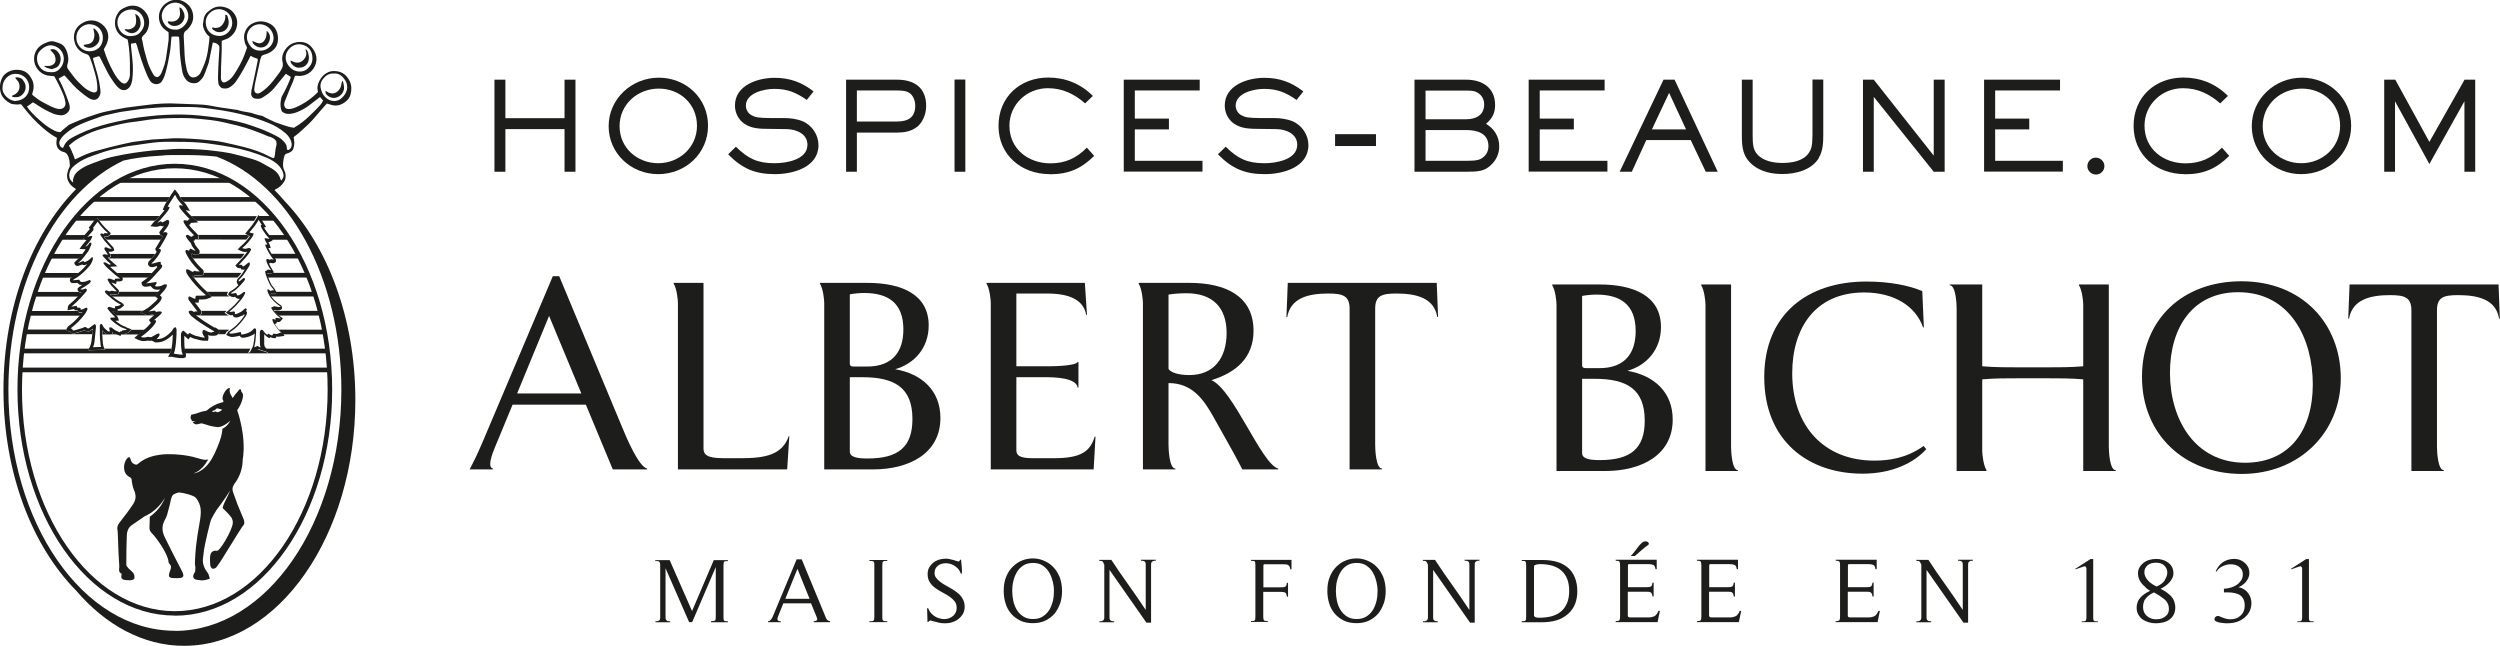 <?xml version="1.0" encoding="UTF-8"?>
<svg id="Calque_2" data-name="Calque 2" xmlns="http://www.w3.org/2000/svg" viewBox="0 0 187.63 48.47">
  <defs>
    <style>
      .cls-1 {
        fill: #1d1d1b;
        stroke-width: 0px;
      }
    </style>
  </defs>
  <g id="Calque_1-2" data-name="Calque 1">
    <g>
      <g>
        <path class="cls-1" d="M18.25,23.66h0s.02-.04.02-.05h-.08s-.08.04-.12.06h.16s0,0,.01-.01ZM19.02,25.01s-.09.05-.14.08h.13s0-.05,0-.08ZM19.71,25.09s0,0,0,0h0s0,0,0,0ZM16.36,25.08s0,0,0,0h.54l.07-.11s0,0,0-.01c.01-.02.03-.06.07-.09h.02c.05-.05.1-.09.15-.13h-.87s.04.03.06.06l.11.14-.13.12s-.01.01-.02.02ZM17.39,23.67s0,0,0,0c-.04,0-.07,0-.1,0h.1ZM14.5,19.4h3.57s.08-.08.11-.12l.02-.03c.06-.07.1-.13.15-.2h-3.41l-.04.07h-.09s-.05.01-.07.01c-.12,0-.23-.04-.32-.08h-.03l-.06.12c.04.08.1.15.16.22ZM8.46,25.05l-.15.02c-.06,0-.1.01-.13.02h.62c-.11-.04-.23-.1-.34-.17,0,0,0,.13,0,.13ZM17.02,23.59l-.17-.11.15-.13s.02-.01.03-.02h-1.92c.07.13.01.24-.02.27l-.06.07h-.09s-.08,0-.12,0c-.03,0-.05,0-.07,0,0,0,0,0,0,0,0,0-.01,0-.02.01,0,0,0,0,0,0h2.5c-.09,0-.15-.04-.21-.08ZM18.12,20.48h-2.83s0,.03,0,.04l-.03.12-.12.02c-.09.02-.17.02-.25.02s-.15,0-.22-.02l-.09.08-.1-.02s-.02,0-.03,0c.03.04.06.07.09.11h3.29c.11-.11.2-.22.29-.35ZM19.03,26.31l-.41.19.17-.33h-4.95c0,.05.01.1.02.16,0,.03.02.06.03.1,0,.03.02.06.03.09h10.79c-.01-.12-.03-.23-.04-.35h-4.78l.25.31-.53-.17c-.12-.04-.22-.07-.29-.11-.05.02-.11.04-.16.06-.05.02-.09.03-.13.05ZM17.13,22.19l-.1-.06.03-.11s.01-.06.05-.1h0s.01-.01.02-.02h-1.59s.07.06.1.09c.03.03.05.06.07.09,0,.01.01.02.02.03l.1.14h1.4s-.08-.04-.12-.06ZM7.69,24.79c0,.1,0,.2,0,.31h.44c-.1,0-.16-.05-.22-.09-.08-.06-.16-.13-.23-.21ZM9.11,20.76h0s.05.05.07.07h1.91s.1-.08.14-.12l.16-.18s.02-.03.04-.04h-2.69c.12.1.24.19.37.28ZM9.16,25.07h0l-.02.03h1.28s.01-.01.02-.02c.15-.11.29-.22.42-.33h-.99l-.14.13c-.18.17-.38.19-.57.19ZM11.58,23.67s-.03-.01-.04-.02l-.07-.04h0c-.11.01-.23.03-.35.05-.01,0-.02,0-.03,0-.06,0-.1-.02-.14-.04-.01,0-.03-.01-.05-.02l-.4-.15.25-.13h-1.92l.02.11-.21-.02s-.04,0-.06,0c-.05,0-.1,0-.15-.02h0c.06.07.12.13.18.18l.02.02s.06.06.08.08h2.86s0,0,0,0ZM14.65,17.97h0s3.84.01,3.84.01c.07-.09.15-.18.21-.27-.05-.02-.1-.04-.14-.06,0,0-.02,0-.03-.02h-3.66s.03.08.03.1h0s.03.2.03.2l-.19.02h-.07ZM19.09,16.53c.04-.06.07-.12.11-.18l.08-.13h-4.93s.07.06.11.1c.03.03.06.06.1.09l.18.16h4.34s.01-.02.02-.03ZM12.2,17.73c-.07,0-.12-.05-.16-.09h-3.78c-.07.09-.16.13-.26.13-.04,0-.08,0-.11-.01l-.04.05c.04.05.07.1.11.14.01.01.03.03.04.04h4.06c.05-.08.1-.17.15-.25ZM11.65,19.06h-3.39s.02.05.03.07c0,0,0,.01,0,.02l.04.12-.11.06s0,0,0,0c-.01,0-.05.03-.1.03h-.02s.02.02.03.04h3.25c.09-.1.18-.22.27-.35ZM11.74,22.12c.05-.08.11-.15.17-.22h-2.96s-.01.08-.03.11l-.04.07h-.08c-.06.02-.13.03-.2.03-.07,0-.13,0-.19-.02,0,0-.04,0-.05-.01-.03.02-.07.03-.1.03.03.02.06.05.09.08.02.02.05.04.08.07h3.24l.07-.13ZM7.17,16.48l.12-.13.11.14s.03.04.05.07h4.19s.06-.06.09-.09c.06-.05.11-.1.15-.15.03-.04.07-.08.1-.11h-6.09c-.1.11-.2.23-.3.35h1.53s.04-.05.06-.08ZM6.15,19.17s.05-.06.07-.1c0,0,0,0,0-.01h-2.34c-.06.11-.13.23-.19.35h2.22c.07-.07.15-.14.22-.23ZM5.91,22.24c.08-.08.16-.17.23-.26-.02,0-.04,0-.06,0-.08-.01-.12-.04-.16-.07h-3.29c-.04.11-.08.23-.12.35h3.4s0,0,0,0ZM6.28,17.94l-.05-.09.07-.08.02-.03s.04-.05.06-.07c0-.01.02-.02.03-.03h-1.63c-.08.11-.15.23-.23.35h1.77s-.03-.02-.04-.04ZM5.5,20.78c.15-.08.28-.19.41-.29h-2.72c-.05.12-.1.23-.15.35h2.39s.05-.04.07-.05ZM6.18,23.5s.02-.03.03-.04c-.03,0-.06.01-.09.02h-.03s-.03.01-.05.01c-.06,0-.11-.02-.14-.06-.03-.03-.04-.06-.05-.09h-.02s-3.66,0-3.66,0c-.03.11-.06.23-.09.35h3.95c.05-.06.1-.11.15-.18ZM24.82,27.59H1.42c0,.12-.02.23-.03.35h23.46c0-.12-.02-.23-.03-.35ZM12.85,26.27s0-.07.01-.1h-5l.04.08-1.27.04.06-.12H1.58c-.02.11-.03.23-.04.35h11.22c.04-.07.07-.15.09-.25ZM6.97,24.83v-.08s-.07,0-.07,0c-.08.06-.16.11-.26.14l-.07.02-.2-.12s0,0,0,0c-.05.02-.11.04-.17.06-.17.05-.38.12-.59.17-.04,0-.07.01-.1.01-.11,0-.21-.06-.26-.16l-.29-.04.04-.1H1.83c-.02.11-.05.23-.07.35h5.18c0-.09.02-.17.03-.26ZM16.6,13.37h-6.97c-.23.1-.46.22-.69.35h8.34c-.23-.12-.46-.24-.69-.35ZM12.61,15c.05-.07.09-.14.13-.21h-5.38c-.14.11-.27.23-.41.35h5.57s.05-.1.08-.14ZM20.75,22.07h-.23s-.03,0-.04,0c-.01,0-.02,0-.04,0-.02,0-.04,0-.06,0-.03,0-.05,0-.07-.01,0,0,0,0,0,0-.01.01-.03.03-.04.04l-.04.03s.06.08.09.12h3.4c-.04-.12-.08-.23-.12-.35h-2.94l.07.17ZM20.35,20.53s-.1.03-.16.03c-.06,0-.11-.01-.15-.02-.01.01-.03.02-.05.03.02.09.06.17.09.26h3.12c-.05-.12-.1-.23-.15-.35h-2.59l-.11.05ZM20.8,23.33s-.03,0-.04,0h-.21c.11.13.24.24.37.35h3.24c-.03-.12-.06-.23-.09-.35h-3.26s0,0,0,0ZM20.58,19.4h1.96c-.06-.12-.12-.23-.19-.35h-2.03c.08.13.16.25.26.35ZM13.68,15.03s.07.08.1.11h5.51c-.13-.12-.27-.23-.41-.35h-5.37c.04.08.1.15.17.23ZM21.14,25.01l.05.08h3.29c-.02-.12-.04-.23-.07-.35h-3.48c.07.08.14.16.2.26ZM20.66,16.56c-.1-.12-.2-.23-.3-.35h-.98l.22.35h1.06ZM20.14,17.65c.06.08.13.16.19.25l.06.09h1.32c-.08-.12-.15-.23-.23-.35h-1.35s0,0,0,.01Z"/>
        <path class="cls-1" d="M16.12,24.6s-.05-.03-.07-.04c-.11-.07-.22-.14-.33-.2-.15-.1-.31-.19-.47-.3-.16-.11-.33-.23-.54-.39,0,0,.01,0,.02-.01,0,0,0,0,0,0,.02,0,.05,0,.07,0,.04,0,.08,0,.12,0h.09l.06-.07s.12-.18-.03-.34h0c-.09-.12-.18-.23-.26-.35-.05-.06-.1-.13-.15-.19.03,0,.06,0,.08,0,0,0,.02,0,.03,0h.17s.02-.23.02-.23c.06,0,.13,0,.2,0,.13,0,.32,0,.52-.09l.23-.09-.15-.2s-.02-.02-.02-.03c-.02-.03-.04-.06-.07-.09-.04-.03-.08-.06-.12-.1-.06-.05-.11-.09-.16-.14-.28-.27-.62-.63-.92-1.04,0,0,.02,0,.03,0l.1.02.09-.08c.07.01.14.02.22.02s.16,0,.25-.02l.12-.02.03-.12c.03-.12,0-.23-.11-.32,0,0,0,0-.01,0-.34-.33-.62-.66-.82-1.02l.06-.13c.1.05.21.09.34.09.02,0,.04,0,.07,0h.09s.05-.09.05-.09c.03-.05.09-.18-.05-.33h0s-.04-.05-.06-.07c-.11-.13-.21-.26-.25-.41-.02-.06-.05-.11-.09-.15h.09s.05-.12.05-.12h.07s.19-.03.19-.03l-.03-.19h0s0-.11-.06-.16c-.13-.13-.26-.27-.38-.39-.09-.1-.18-.2-.26-.32h.09s.07-.13.07-.13l.55-.04-.33-.3s-.07-.06-.1-.09c-.06-.06-.12-.11-.17-.16-.07-.06-.13-.13-.19-.2l-.02-.02s-.09-.1-.13-.15l.32.06-.22-.36s-.02-.04-.03-.05c-.02-.03-.03-.06-.06-.09-.1-.12-.19-.22-.27-.31-.13-.14-.2-.26-.25-.39-.03-.07-.07-.12-.11-.17-.01-.02-.03-.03-.04-.05l-.16-.2-.15.22s-.04.05-.06.08c-.04.06-.08.11-.11.17-.06.1-.12.2-.19.31-.11.16-.22.33-.3.52l-.1.24.14.02s-.07.1-.12.15c-.05.06-.11.13-.16.19-.06.07-.13.14-.19.22-.04.05-.09.1-.15.15-.07.06-.15.14-.23.23l-.21.27.34.04s.06,0,.09,0c.13,0,.23-.04.32-.08.01,0,.02.01.04.02.04.02.07.02.12.02.04,0,.08,0,.11-.02,0,0,0,0-.01.01-.07.09-.14.18-.21.27l-.14.19.03.09c.03.11.12.18.23.2-.13.24-.27.48-.41.71-.04.06-.15.24-.15.24l.02.07c.01.07.05.12.09.15-.13.24-.31.44-.46.59,0,.01-.02.02-.03.03-.05.05-.15.13-.16.27v.07s.03.06.03.06c.06.09.15.14.26.14.04,0,.08,0,.11-.01.08-.02.15-.04.22-.06.02,0,.04-.01.05-.02v.07s.03.01.03.01c-.14.15-.28.31-.42.46l-.16.18c-.1.11-.22.23-.36.32-.05.03-.09.06-.12.09-.01.01-.03.02-.04.03l-.1.08.03.12c.03.12.13.2.26.2.02,0,.04,0,.06,0,.12-.01.23-.03.35-.05h0s.09.11.09.11c.12.14.28.16.38.16.02,0,.04,0,.05,0,.06,0,.13,0,.2-.02,0,0-.01.01-.02.02-.1.11-.2.22-.28.36l-.08.15.13.1.03.02s.02.02.03.03c-.04.07-.08.12-.12.17-.04.04-.08.08-.12.11-.23.21-.44.42-.73.57l-.38.2.4.15s.04.01.05.02c.04.02.08.04.14.04.01,0,.02,0,.03,0,.12-.02.23-.04.35-.06h0s.07.04.07.04c.01,0,.03.01.04.02-.1.08-.2.16-.29.25l-.1.1.07.12s.05.07.08.09c-.02.03-.04.05-.06.08-.23.28-.51.5-.85.76-.03.02-.05.04-.08.07-.01.01-.03.02-.04.04l-.22.19.26.13c.15.07.29.11.44.11.08,0,.17-.01.26-.03h.01s.05-.01.07-.01c0,0,0,0,.01,0,.04.02.08.02.13.02.04,0,.08,0,.12-.02l.15.08s0,0,.01,0c.03.02.08.06.16.06.02,0,.04,0,.06,0,.29,0,.57-.09.82-.27l.03-.02c.09-.07.19-.13.27-.22.02-.02.04-.04.07-.06,0,0,.01-.01.02-.02-.02.4-.03.77-.12,1.14-.02.1-.05.19-.09.26l-.15.27h.31s.15.03.25.05c.16.03.34.05.48.05.08,0,.14,0,.19-.03l.11-.04v-.11c.02-.11-.01-.21-.04-.29-.01-.04-.03-.08-.03-.1,0-.06-.01-.13-.02-.19,0-.06-.02-.11-.02-.16,0-.11-.01-.22-.01-.37,0-.12,0-.23,0-.34,0-.02,0-.03,0-.05l.31.27.14-.18s0,0,0,0c.12.06.25.13.39.15.06.01.12.03.19.05.12.03.25.07.39.08,0,0,.02,0,.03,0,.05,0,.09,0,.13,0,.02,0,.04,0,.06,0h.14s.03-.15.03-.15c.02-.12,0-.2-.05-.27.11.04.22.05.35.05.08,0,.16,0,.26-.02.09-.02.15-.08.18-.12,0,0,0-.01.02-.02l.13-.12-.11-.14c-.09-.11-.19-.16-.27-.21ZM15.93,24.96c-.14,0-.26-.03-.38-.09l-.05-.03c-.06-.03-.13-.07-.21-.07-.03,0-.06.02-.07.04-.07.15,0,.27.05.37.02.03.04.06.06.08.02.03.04.05.05.07h0s-.07,0-.1,0c-.13,0-.23-.04-.35-.07-.07-.02-.14-.04-.21-.05-.11-.02-.21-.08-.32-.13-.05-.03-.1-.05-.15-.08,0,0-.02,0-.03,0-.02,0-.04,0-.05.03l-.06.08-.31-.27s-.03-.02-.04-.02c-.01,0-.03,0-.04.01-.14.11-.14.24-.14.35v.06c0,.12,0,.24,0,.36,0,.13,0,.26.01.38,0,.06.01.12.02.18,0,.06.02.11.02.17,0,.06.03.12.05.17.01.04.03.08.03.12-.01,0-.03,0-.05,0-.12,0-.29-.03-.44-.05-.06-.01-.13-.02-.18-.03.03-.07.06-.15.08-.24.09-.41.11-.83.13-1.23v-.31s0-.08-.02-.11l-.02-.05s-.03-.04-.05-.04c0,0,0,0-.01,0-.02,0-.03,0-.05.02-.02.02-.04.03-.05.05-.04.03-.08.06-.09.11-.03.08-.09.14-.16.2-.03.03-.06.05-.08.08-.07.07-.15.13-.23.19-.23.17-.46.24-.7.24h-.04s.04-.04.06-.06c.07-.07.15-.15.17-.29,0-.02,0-.05-.03-.06-.01,0-.03-.01-.04-.01,0,0-.02,0-.03,0l-.06.02s-.06.03-.09.04l-.12.07c-.08.04-.15.09-.23.13-.03.01-.07.02-.1.02-.07-.02-.1-.03-.14-.03-.04,0-.09,0-.13.02-.08.02-.14.03-.21.03-.08,0-.15-.01-.23-.04,0,0,.02-.01.03-.02.31-.23.63-.48.9-.8.08-.1.16-.2.21-.33,0-.02,0-.05,0-.06-.04-.06-.1-.06-.13-.06-.03.02-.05.04-.08.07l.07-.07s0,0,0,0c.06-.06.12-.11.19-.17.13-.1.26-.21.37-.35.01-.02.02-.04.01-.06,0-.02-.02-.04-.04-.05-.04-.01-.07-.02-.11-.02-.06,0-.11.01-.15.02-.04,0-.07.02-.11.02-.01,0-.02,0-.04,0v-.03s-.06-.07-.09-.07c0,0-.34.06-.44.07.24-.15.44-.34.63-.52l.12-.11c.08-.08.15-.18.21-.31.06-.13-.02-.2-.1-.25,0,0,0,0-.02-.01.06-.09.13-.17.21-.25.13-.14.26-.29.32-.49,0-.02,0-.04,0-.06-.01-.02-.03-.03-.05-.03-.07-.01-.1-.01-.12-.01-.05,0-.08.02-.11.04-.13.09-.28.11-.43.12h-.01c-.08,0-.13,0-.18-.04l.12-.19s.01-.05,0-.07c-.01-.02-.03-.03-.06-.03,0,0-.33.05-.33.05-.13.02-.27.04-.4.05.02-.01.04-.03.06-.04.17-.11.31-.25.42-.37,0,0,.5-.56.67-.74.03-.04.05-.08.06-.12,0-.01,0-.07,0-.08,0-.02-.03-.06-.05-.06h-.05s0-.13,0-.13c0-.02,0-.04-.02-.06-.01-.01-.03-.02-.05-.02,0,0-.07.01-.07.01-.05,0-.09.02-.13.03l-.14.04c-.07.02-.13.04-.2.05-.02,0-.04,0-.06,0-.02,0-.03,0-.04-.02,0,0,0,0,0,0,.01,0,.04-.02.08-.06.02-.01.03-.03.05-.04.18-.19.41-.46.56-.78.02-.03.02-.07.02-.09,0-.02-.01-.07-.03-.09-.02-.01-.05-.02-.08-.02h-.05s.11-.13.11-.13c.19-.32.39-.64.55-.99.01-.03,0-.06-.02-.08-.04-.04-.09-.06-.14-.06-.04,0-.07,0-.1.02-.02,0-.03,0-.05.01l-.05.05.29-.38c.1-.13.17-.27.2-.41.01-.05,0-.11-.03-.16-.03-.04-.07-.05-.09-.05-.04,0-.08.02-.11.04l-.09.05c-.06.04-.11.07-.17.1l-.06-.02s-.06-.06-.09-.06c0,0-.01,0-.02,0l-.05.03c-.06.03-.12.06-.19.08.03-.03.06-.05.09-.08.06-.06.13-.11.18-.18.06-.07.12-.14.18-.21.06-.07.12-.13.17-.2.1-.12.22-.26.3-.44,0-.02,0-.04,0-.06-.01-.02-.03-.03-.05-.03h-.09c.07-.15.16-.28.24-.41.07-.11.14-.22.21-.33.03-.05.06-.1.1-.15h0s.05.04.06.06c.06.16.16.31.3.47.08.09.17.19.25.28,0,0-.21-.04-.22-.04-.02,0-.04,0-.05.02-.02.02-.02.04-.02.06.03.13.1.21.16.28.11.12.19.21.26.3.07.08.15.16.22.24.05.05.1.1.16.15h-.05s-.05.02-.06.04l-.03.07s-.25-.03-.26-.03c-.02,0-.05,0-.06.03-.01.02-.03.04-.02.06l.02.05s.02.06.03.08c.13.23.27.41.43.58.11.11.22.23.33.34h-.09s-.04.03-.05.05l-.02.05c-.09,0-.11-.02-.27-.12-.01,0-.07-.03-.08-.03-.03,0-.07.01-.11.07-.01.02-.01.05,0,.07.06.11.15.25.27.38.05.05.09.09.1.12.06.2.18.35.3.5l.05.06c-.11-.02-.19-.06-.28-.11l-.07-.04s-.02,0-.03,0c0,0-.01,0-.02,0-.02,0-.03.02-.04.04l-.05.11-.15-.06s-.02,0-.03,0c0,0-.02,0-.03,0-.02,0-.03.02-.04.04-.02.04-.03.07-.02.1.01.05.03.1.05.14.23.46.56.89.99,1.3.02.01.03.02.04.03-.05,0-.09,0-.14,0-.09,0-.17-.01-.25-.04,0,0-.01,0-.02,0-.02,0-.03,0-.04.02l-.07.06c-.06-.02-.11-.05-.16-.08-.08-.05-.16-.1-.27-.12,0,0,0,0-.01,0-.02,0-.03,0-.05.02-.02.01-.02.03-.02.06v.05s0,.08.02.12c.04.08.09.17.14.24.32.47.7.87,1.03,1.19.06.06.12.11.18.16.04.03.11.09.12.1-.1.03-.21.04-.34.04-.08,0-.15,0-.23,0,0,0-.14,0-.14,0-.03,0-.06.03-.07.06l-.02.18c-.09-.01-.16-.05-.24-.09-.06-.03-.12-.07-.19-.09,0,0-.01,0-.02,0-.03,0-.05.02-.06.04-.05.14.02.24.07.3l.6.78s-.07,0-.1,0c-.05,0-.1,0-.13.03-.01,0-.03,0-.04,0-.03,0-.05-.01-.07-.03-.03-.03-.08-.06-.14-.06l-.11.02s-.05.02-.06.04c0,.02-.02.04-.01.06.06.14.15.26.29.36.2.16.4.31.61.45.15.1.31.2.47.3.11.07.22.14.33.2.03.02.06.03.09.05.05.03.11.06.15.1-.09.03-.15.04-.22.04ZM9.49,24.55c-.17-.06-.33-.11-.46-.21-.13-.09-.25-.17-.37-.26l.27-.02-.07-.19c-.04-.12-.07-.15-.22-.28l-.02-.02c-.06-.05-.12-.11-.18-.18h0c.05.01.1.02.15.02.02,0,.04,0,.06,0l.21.02-.04-.21c.15-.02.25-.08.39-.21l.11-.1-.1-.12c-.06-.07-.13-.1-.19-.13-.02-.01-.04-.02-.06-.03-.03-.02-.05-.03-.08-.05-.05-.03-.09-.06-.14-.09-.07-.04-.14-.1-.22-.16-.07-.05-.14-.11-.2-.16-.03-.02-.06-.05-.09-.08.03,0,.07-.02.1-.03.02,0,.04,0,.05.01.06.02.12.02.19.02.07,0,.14,0,.2-.02h.08s.04-.08.04-.08c.03-.06.07-.17-.05-.28h0s-.09-.09-.13-.13c-.08-.08-.17-.17-.25-.25-.04-.04-.07-.08-.1-.13.02,0,.13.05.17.06l.17.06.04-.2s0,0,.01,0c.04,0,.09,0,.14,0,.08,0,.15,0,.21-.03l.06-.02.03-.06s.07-.18-.09-.28h0c-.28-.18-.52-.41-.78-.64-.02-.02-.04-.04-.06-.05.06-.03.07-.03.16-.03l.38-.02-.29-.25s-.08-.07-.12-.11c-.09-.08-.17-.15-.25-.22-.02-.02-.05-.05-.07-.07h0s.01,0,.01,0c.05,0,.08-.02.1-.03,0,0,0,0,0,0l.11-.06-.04-.12s0-.01,0-.02c0-.03-.02-.06-.04-.1-.03-.04-.06-.09-.08-.13.04,0,.08.02.13.02.07,0,.14-.02.21-.05l.09-.05-.02-.11c-.01-.1-.08-.16-.11-.19,0,0-.01-.01-.02-.02-.06-.07-.12-.13-.18-.2-.1-.12-.21-.23-.31-.35-.04-.05-.07-.09-.11-.14l.04-.05s.07.01.11.01c.1,0,.19-.04.26-.12l.09-.1-.08-.1c-.06-.07-.12-.13-.18-.18-.05-.04-.09-.08-.13-.12-.04-.05-.08-.09-.13-.14-.05-.06-.1-.11-.15-.17-.06-.07-.12-.15-.18-.23-.03-.04-.06-.08-.09-.12l-.11-.14-.12.13c-.09.09-.15.19-.22.28-.06.09-.12.17-.18.24l-.09.09.07.1s0,.01.01.02h0c-.1.11-.2.22-.29.33-.03.04-.07.08-.1.11-.02.02-.04.05-.06.07l-.02.03-.07.08.05.09c.04.07.11.11.18.11.03,0,.05,0,.07-.01-.05.06-.1.13-.16.19-.07.08-.14.17-.21.26l-.16.23.28.02s.03,0,.04,0c.02,0,.04,0,.07,0,.02,0,.04,0,.07,0-.03.06-.08.12-.12.18-.04.05-.08.1-.11.15-.02.04-.05.07-.07.1-.13.17-.25.3-.39.41-.04.03-.06.06-.09.09,0,0-.01.02-.02.02l-.06.07.03.09c.04.09.11.15.21.15.02,0,.05,0,.07-.01.08-.03.16-.05.24-.08.02,0,.03-.01.05-.02.03.03.08.05.14.05.03,0,.06,0,.09-.02.05-.02.09-.04.14-.06,0,.01-.02.02-.03.04-.26.31-.59.65-1.02.88-.05.03-.1.07-.14.1-.01.01-.03.02-.04.03l-.06.04v.07c-.02.1.01.16.05.2.04.05.1.07.17.07h0c.1,0,.21-.01.31-.02h0s.03,0,.04,0c.02.03.04.05.07.08.07.07.16.07.22.07.01,0,.02,0,.04,0,0,0,.02,0,.03,0h0s-.06.04-.09.06c-.01,0-.03.02-.05.03-.06.03-.13.08-.19.15l-.03.04v.05c0,.06.03.21.23.24.02,0,.04,0,.06,0-.08.09-.15.17-.23.26-.21.23-.42.43-.63.6h-.01c-.05.05-.14.12-.15.27l-.02.21.5-.1.02.09.24.02s.02.07.05.09c.04.04.09.06.14.06.02,0,.03,0,.05,0h.03s.06-.02.09-.02c0,.01-.02.03-.03.04-.29.37-.59.68-.93.94,0,0-.02.01-.03.02-.05.04-.13.09-.18.2l-.08.19.29.04c.06.1.15.16.26.16.03,0,.07,0,.1-.01.21-.06.41-.12.59-.17.06-.02.11-.04.17-.06,0,0,0,0,0,0l.2.12.07-.02c.14-.04.24-.12.34-.21v.15c-.04.27-.07.55-.1.82-.02.14-.06.27-.12.4l-.13.24,1.27-.04-.1-.21s-.01-.03-.02-.05c-.01-.07-.03-.14-.04-.22-.04-.34-.05-.68-.05-.97.07.08.15.15.23.21.06.05.12.1.23.1.04,0,.09,0,.15-.02l.15-.02s0-.13,0-.13c.17.11.34.18.5.24l.11.04.08-.13h0c.19,0,.39-.02.57-.19l.18-.17-.23-.09c-.06-.02-.13-.05-.19-.07ZM9.16,24.86s-.07,0-.07,0c-.02,0-.05,0-.06.02l-.04.06c-.17-.06-.36-.14-.52-.28-.05-.05-.1-.09-.17-.09-.02,0-.04,0-.06,0-.02,0-.04.03-.04.05,0,.06.01.11.03.17,0,.03.02.05.02.08-.04,0-.07.01-.09.01-.03,0-.04,0-.1-.05-.14-.12-.28-.23-.35-.4-.01-.02-.02-.05-.04-.07-.01-.02-.04-.05-.07-.05,0,0,0,0,0,0-.11.03-.11.12-.11.16,0,.54,0,.93.05,1.3,0,.08.02.16.04.24,0,0,0,.02,0,.03l-.6.02c.06-.12.09-.25.11-.39.03-.27.06-.53.08-.8l.03-.29s0-.08,0-.12c0-.03-.01-.05-.02-.07,0-.01-.02-.04-.04-.05-.01,0-.03-.01-.04-.01,0,0,0,0,0,0-.09.05-.16.11-.23.16-.09.07-.17.14-.26.17l-.19-.12s-.02,0-.03,0c0,0-.01,0-.02,0l-.07.03c-.05.02-.1.04-.15.06-.19.06-.39.12-.58.17-.02,0-.03,0-.05,0-.03,0-.07,0-.09-.08,0,0-.03-.04-.03-.04,0,0-.03-.02-.04-.02h-.07s.04-.04.06-.06l.03-.02c.36-.27.67-.59.97-.98.06-.08.11-.16.15-.25l.04-.07s.06-.1,0-.16c0,0-.05-.03-.06-.03l-.06.02s-.08.03-.11.05c-.06.05-.14.07-.23.08,0,0-.02,0-.03,0,0,0,0-.02,0-.04,0,0,0-.04,0-.04,0-.02-.03-.06-.05-.06l-.21-.02-.02-.09s-.03-.04-.05-.04c0,0-.36.07-.36.07.01-.01.03-.03.04-.04.23-.19.44-.4.66-.63.13-.14.26-.29.39-.44l.04-.05s.04-.08.03-.11c0-.04-.04-.07-.08-.09,0,0-.01,0-.02,0,0,0-.02,0-.03,0-.08.05-.16.07-.23.07-.02,0-.03,0-.05,0-.05,0-.06-.02-.06-.04.02,0,.06-.03.11-.06l.05-.03.16-.1c.09-.06.18-.11.26-.17.05-.04.1-.08.14-.13.04-.04.05-.07.04-.1,0-.03-.02-.06-.05-.08,0,0-.02,0-.03,0,0,0-.01,0-.02,0l-.05.02s-.07.03-.11.04c-.11.05-.22.08-.33.08h-.1s-.06,0-.07-.02c-.02-.02-.04-.05-.06-.08l-.03-.05s-.03-.02-.04-.02c0,0,0,0-.01,0-.06.01-.09.02-.12.02-.11.01-.2.02-.3.02h-.04s.05-.03.05-.03c.03-.03.07-.06.11-.08.46-.25.8-.61,1.08-.93.12-.13.21-.3.28-.51,0-.02,0-.05,0-.08v-.05s-.01-.04-.03-.05c0,0-.01,0-.02,0-.01,0-.03,0-.04.02l-.09.09c-.11.11-.26.2-.44.27-.04-.04-.05-.06-.07-.07-.01-.01-.02-.02-.04-.02,0,0-.02,0-.02,0l-.04.02s-.07.04-.1.05c-.07.03-.14.05-.22.08.01-.02.03-.03.04-.04.17-.13.31-.29.43-.45.03-.04.05-.07.08-.11.03-.04.06-.09.1-.13.15-.17.23-.37.3-.55,0-.01.01-.03.02-.04.02-.05.05-.11.02-.18,0-.02-.02-.03-.03-.03,0,0-.04,0-.04,0-.07,0-.1.06-.11.09-.05.1-.13.16-.23.2,0,0-.02,0-.02,0,.05-.06.09-.12.14-.17.14-.16.28-.33.36-.55,0-.02,0-.04,0-.05-.01-.01-.03-.02-.04-.02h0c-.13,0-.23.04-.32.08,0,0,.11-.13.11-.13.1-.11.19-.22.29-.33.09-.1.06-.19.03-.24.07-.08.12-.16.18-.24.05-.07.1-.14.15-.21l.05.06c.07.08.13.16.19.24.05.06.1.12.15.17.04.04.08.09.12.13.04.05.1.1.15.14.04.04.08.07.12.11-.02.01-.04.02-.07.02-.03,0-.06,0-.09-.01-.02,0-.05-.01-.07-.01,0,0,0,0,0,0-.02,0-.03,0-.04.02l-.05.06s-.02,0-.04-.02c-.03-.01-.06-.03-.1-.03-.03,0-.05,0-.08.02-.01,0-.03.02-.03.04,0,.02,0,.03,0,.05l.09.13c.07.1.13.19.2.28.1.12.21.24.32.36l.18.2.03.03s.03.03.03.04c-.02,0-.04,0-.06,0-.05,0-.11-.02-.16-.03-.04-.01-.06-.03-.09-.04-.03-.01-.05-.03-.08-.04,0,0-.04,0-.05,0-.02,0-.06,0-.08.03-.03.03-.03.11-.01.14.05.07.09.14.14.21,0,0,.11.17.11.18h-.04s-.1-.02-.15-.03c-.04,0-.06-.01-.08-.01-.05,0-.08.02-.12.06-.02.02-.02.05,0,.07l.1.11c.07.08.15.17.23.25.08.08.17.16.26.23l.02.02s-.06.02-.11.05l-.05-.03c-.07-.04-.15-.08-.22-.13-.02-.01-.05-.01-.07-.02,0,0-.05,0-.05,0-.02,0-.04,0-.05.02-.01.02-.01.04,0,.06.08.12.16.22.26.31l.19.17c.25.23.51.46.8.65.02,0,.04,0,.06,0h-.05s0,0,0,0c-.03,0-.06.01-.09.01-.04,0-.08,0-.12,0-.04,0-.09,0-.13,0-.03,0-.07.02-.07.04l-.02.09-.04-.02c-.09-.03-.18-.07-.28-.1-.04-.01-.06-.02-.09-.02-.04,0-.08.02-.11.06-.01.02-.01.04,0,.05.08.17.18.32.29.44.08.09.17.17.25.26l.13.13h.06c-.06.02-.11.02-.17.02-.05,0-.1,0-.14-.02-.03,0-.07-.02-.11-.02-.03,0-.05,0-.07.02-.03.02-.06.02-.1.02-.04,0-.08-.01-.15-.04-.03-.01-.05-.03-.08-.03s-.07.01-.11.07c-.01.02-.01.04,0,.06.04.06.09.14.17.2.08.07.14.12.2.17.07.06.13.11.2.17.08.06.15.12.23.17.05.03.09.06.14.09l.08.05s.06.03.09.04c.03.01.05.02.08.04-.13.1-.2.12-.4.13-.02,0-.03,0-.04.02,0,.01-.01.03-.01.04l.02.1s-.07,0-.11-.01l-.31-.1s-.01,0-.02,0c-.08,0-.11.04-.13.11,0,.02,0,.04.01.05l.06.07c.05.06.09.11.14.17.07.08.15.16.23.24.1.09.13.12.15.15l-.33.02s-.04.01-.05.03c0,.02,0,.04,0,.06l.03.04s.03.04.04.05c.17.16.36.3.58.44.16.11.33.17.51.23.03.01.06.02.09.03-.1.06-.21.07-.35.07ZM20.65,19.62h0s0,0,0,0h0ZM21.14,25.01c-.07-.11-.15-.2-.22-.29-.06-.07-.11-.13-.16-.2-.03-.04-.06-.09-.09-.13-.02-.02-.04-.05-.05-.07.03,0,.05-.02.08-.03l.04-.02.02-.04s.02-.04.03-.07c.03,0,.07,0,.1.01.01,0,.02,0,.03,0,.1,0,.14-.06.21-.15l.1-.13-.13-.09c-.22-.15-.41-.33-.57-.54.08.02.16.03.24.04.02,0,.03,0,.05,0,.09,0,.18-.02.26-.06l.06-.03.02-.07c.02-.07.01-.18-.12-.26-.19-.11-.34-.26-.46-.37-.13-.13-.23-.26-.31-.4l.04-.03s.03-.02.04-.04c0,0,0,0,0,0,.02,0,.04.01.07.01.02,0,.04,0,.06,0,.01,0,.02,0,.04,0,.01,0,.03,0,.04,0h.23l-.09-.21c-.06-.13-.14-.23-.21-.32-.05-.05-.09-.1-.12-.16-.07-.12-.13-.25-.18-.39-.01-.03-.02-.05-.03-.08-.05-.11-.09-.23-.12-.34.02,0,.04-.02.05-.03.04.01.09.02.15.02.05,0,.11-.01.16-.03l.16-.07-.09-.15s-.05-.08-.07-.12c-.05-.09-.11-.17-.15-.26h0c-.02-.06-.04-.1-.06-.15,0,0,0,0,.01,0,0,0,.01,0,.02,0h.04s.04-.03.04-.03c0,0,.02-.01.02-.01.04.02.09.04.14.04.06,0,.12-.02.17-.05l.07-.04v-.07c.03-.07.01-.13-.03-.17-.13-.13-.25-.29-.35-.48-.02-.04-.05-.08-.07-.12-.04-.07-.08-.14-.11-.21h.18l-.06-.2c-.03-.1-.08-.18-.12-.25.08,0,.15-.03.22-.07l.12-.09-.08-.12c-.06-.09-.13-.17-.19-.25-.06-.08-.12-.15-.18-.23-.02-.03-.03-.05-.05-.08-.06-.09-.12-.17-.16-.26l.15-.04-.56-.9-.13.21c-.04.06-.07.12-.11.18-.08.13-.15.25-.24.37-.08.12-.18.22-.28.34-.04.05-.09.1-.13.16l-.12.15.17.09s.03.02.05.03c.04.02.09.05.14.06-.18.25-.4.53-.68.75-.03.02-.05.05-.07.07,0,0-.02.02-.03.03l-.14.15.19.09c.1.05.23.1.38.1.05,0,.1,0,.15-.02-.08.12-.18.24-.28.36l-.02.03c-.11.13-.22.24-.34.37-.05.06-.11.11-.16.17l-.1.11.1.11c.06.06.13.09.21.09.03,0,.06,0,.09-.01l.05.11h.08s.04.01.06.01c.05,0,.09,0,.13-.02-.15.24-.3.47-.5.66-.13.13-.15.29-.05.44l.05.07h.02c-.19.2-.39.36-.62.48-.03.02-.06.04-.08.06h0s-.05.08-.05.1l-.03.11.1.06c.09.05.17.09.3.09.04,0,.09,0,.15-.02l.03.08.06.03c.06.03.12.05.18.05.02,0,.05,0,.07,0,0,.01-.02.02-.03.03-.03.03-.05.06-.08.09-.11.13-.22.26-.33.37-.1.1-.21.2-.32.29-.05.04-.1.09-.15.13l-.15.13.17.11c.07.04.13.08.23.08.04,0,.08,0,.13-.01,0,.02.01.05.03.08l.03.06.06.02s.08.02.12.02c.15,0,.28-.07.39-.12.02-.01.04-.02.06-.03.04-.02.08-.05.12-.07h.08s-.01.04-.02.05h0c-.06.11-.13.2-.19.28-.28.36-.53.6-.8.78-.07.05-.14.11-.2.16h-.02s-.05.08-.07.1c0,0,0,0,0,.01l-.1.15.16.07c.1.05.18.08.31.08.12,0,.27-.03.56-.09.03.08.1.15.23.15.03,0,.07,0,.12-.01.24-.04.53-.12.77-.31,0,.06-.01.13-.02.19-.02.23-.04.45-.09.66-.02.09-.05.16-.08.22l-.21.4.41-.19s.08-.03.13-.05c.05-.02.1-.04.16-.06.07.04.17.07.29.11l.53.17-.33-.41c-.05-.06-.08-.15-.08-.26,0-.23,0-.47,0-.7,0,0,0-.02,0-.03.06.07.13.13.19.18.03.02.05.04.07.05,0,0,.01,0,.02.01l.1.06.08-.08c.09.05.19.08.3.08h.09s.06-.12.06-.12c.04,0,.09.01.14.01h0c.06,0,.12,0,.17-.02.02,0,.05,0,.07-.01l.23-.03-.12-.2ZM20.78,25.07c-.06,0-.11-.01-.16-.02,0,0-.08-.01-.08-.01-.02,0-.04.01-.05.03l-.05.1c-.09,0-.18-.04-.25-.11-.01,0-.02-.01-.04-.01-.01,0-.03,0-.04.02l-.06.06s-.02-.01-.02-.01c-.1-.09-.21-.19-.28-.31-.02-.04-.07-.06-.11-.06-.06,0-.1.06-.11.08-.02.03-.03.07-.03.11v.19c0,.23,0,.47.01.7,0,.09.02.18.05.25-.09-.03-.17-.06-.19-.09-.01-.01-.03-.02-.04-.02,0,0-.02,0-.03,0-.06.04-.14.07-.21.09,0,0-.01,0-.02,0,.02-.04.03-.09.04-.15.06-.23.08-.47.09-.7l.02-.22c0-.08,0-.17,0-.25,0-.04-.03-.06-.05-.08-.01-.01-.03-.02-.05-.02,0,0,0,0-.01,0-.03,0-.04.01-.05.02-.01.01-.03.03-.04.04-.22.26-.53.35-.8.4-.03,0-.06,0-.08,0-.04,0-.05,0-.05-.13,0-.02,0-.03-.02-.04,0,0-.02-.01-.03-.01,0,0,0,0-.01,0-.38.09-.55.12-.67.12-.06,0-.11-.01-.17-.04h0c.07-.07.13-.12.2-.16.29-.2.55-.45.85-.83.07-.09.14-.19.21-.29.05-.09.11-.18.08-.3,0-.02-.02-.04-.04-.04h-.03s.04-.1.04-.1c.01-.03.03-.06.01-.09,0-.01-.04-.04-.06-.05,0,0-.01,0-.02,0-.01,0-.02,0-.03.01-.04.03-.08.06-.12.1-.09.08-.17.15-.27.19l-.06.03c-.09.05-.19.1-.29.1-.01,0-.03,0-.04,0,0,0,0-.01,0-.02.01-.03.04-.1-.02-.16-.01,0-.02-.02-.04-.02,0,0,0,0-.01,0-.15.03-.23.04-.28.04-.02,0-.04,0-.06-.01l.09-.08c.11-.1.23-.2.33-.3.12-.12.23-.25.34-.38l.08-.09c.17-.2.31-.42.35-.57,0-.02,0-.04-.01-.05-.01-.01-.02-.02-.04-.02,0,0,0,0-.01,0-.04,0-.06.01-.08.03-.03.02-.05.04-.08.06-.04.04-.09.07-.14.1-.06.04-.13.07-.19.07-.02,0-.04,0-.06-.01l-.04-.13s-.03-.04-.05-.04c0,0,0,0-.01,0-.12.02-.2.04-.25.04-.05,0-.08,0-.13-.03.45-.24.77-.61,1.03-.94.03-.04.08-.1.02-.18-.01-.01-.03-.02-.04-.02,0,0-.02,0-.03,0-.06.03-.1.08-.15.12-.07.06-.13.12-.22.14-.02-.05-.01-.09.04-.14.24-.23.42-.5.59-.77l.13-.2c.05-.08.09-.16.06-.28,0-.02-.02-.03-.03-.03,0,0-.01,0-.02,0s-.02,0-.02,0c-.07.03-.13.09-.19.14-.08.08-.16.15-.27.15l-.04-.08s-.03-.04-.04-.04c-.01,0-.03,0-.05,0-.03,0-.06,0-.08.01-.02,0-.04,0-.06,0,0,0,0,0-.01,0l.11-.12c.12-.12.24-.25.35-.38l.03-.03c.15-.18.31-.37.42-.6,0-.02,0-.04,0-.06-.05-.05-.1-.08-.16-.08-.05,0-.09.02-.12.03-.05.02-.1.03-.15.03-.07,0-.14-.02-.23-.05,0,0,.02-.02.02-.02.3-.24.54-.54.72-.8.05-.07.09-.14.11-.24,0-.01,0-.03-.01-.04,0-.01-.02-.02-.04-.02h-.06s-.07-.01-.1-.02c-.03-.01-.07-.03-.1-.05l.09-.1c.1-.12.2-.23.29-.35.09-.12.17-.25.25-.38l.06-.1.24.38h-.05s-.03.03-.03.04c0,.01,0,.03,0,.04.06.18.16.32.26.47l.05.07c.06.09.12.17.19.24.05.06.1.12.15.18-.01,0-.03,0-.05,0-.03,0-.06,0-.1-.02-.04,0-.08-.02-.12-.02-.02,0-.03,0-.05,0-.02,0-.03.01-.04.02,0,.01-.01.03,0,.04.03.09.07.18.12.25.03.05.06.1.09.16h-.12s-.03,0-.04.02c-.01.01-.01.03,0,.05.06.17.14.31.21.45l.07.12c.11.2.23.37.36.5,0,0-.02,0-.03,0-.02,0-.03,0-.05-.01-.03-.02-.06-.03-.09-.03-.06,0-.11.03-.14.05,0,0-.03-.02-.05-.03-.03-.02-.07-.03-.11-.03-.02,0-.05,0-.07.02-.02.01-.03.03-.03.06.02.16.09.29.15.41.05.11.11.2.17.29l.03.05s0,0,0,0c-.04,0-.07-.01-.11-.02-.04-.01-.07-.02-.12-.02h0s-.05.02-.05.05t-.04.03s-.05,0-.08.02c-.02.01-.03.03-.03.05.02.18.09.35.16.53l.03.08c.06.14.12.28.2.42.04.07.09.13.14.19.05.06.1.12.14.19-.01,0-.02,0-.02,0-.01,0-.03,0-.04,0-.02,0-.05-.01-.07-.01-.07.01-.1.04-.12.06l-.17-.12s-.02,0-.03,0-.02,0-.03,0c-.02.01-.03.03-.02.06v.06s.02.06.03.09c.09.25.25.48.46.68.13.12.3.28.5.4h.05s-.11.03-.16.03c-.11,0-.19-.03-.26-.04,0,0-.11-.02-.11-.02-.02,0-.03,0-.04.02t-.14.06s-.03.01-.04.03c0,.02,0,.04,0,.05.19.29.42.54.7.74,0,.01-.02.02-.02.02l-.11-.02-.18-.03s-.05.02-.06.03c-.01,0-.02.02-.03.03-.02.06.02.1.05.12,0,0,0,0,0,0-.02,0-.04-.02-.07-.03-.04-.03-.09-.06-.15-.06h0s-.03,0-.04.02c-.01.01-.02.03-.01.04.03.19.12.31.22.44.03.04.06.08.09.12.05.08.11.15.17.22.05.06.11.13.16.2-.05,0-.09.02-.13.02ZM20.65,19.62s0,0,0,0c0,0,0,0,0,0,0,0,0,0,0,0Z"/>
        <path class="cls-1" d="M22.26,9.15s-.03.01-.03.01c0,0,.02,0,.04-.01,0,0,0,0-.01,0Z"/>
        <path class="cls-1" d="M13.12,46.2c-6.51,0-11.81-7.61-11.81-16.96S6.61,12.29,13.12,12.29s11.81,7.61,11.81,16.96-5.3,16.96-11.81,16.96ZM13.12,12.63c-6.33,0-11.47,7.45-11.47,16.62s5.15,16.62,11.47,16.62,11.47-7.45,11.47-16.62-5.15-16.62-11.47-16.62Z"/>
        <path class="cls-1" d="M21.37,15.1c-.25-.3-.51-.57-.77-.84.1-.06.21-.12.3-.18.2-.12.34-.31.46-.51.02-.04.04-.08.05-.13.04-.21.05-.43-.06-.62-.11-.2-.12-.41-.1-.62.01-.14.04-.28.07-.41.03-.15.1-.26.26-.28.06-.01.12-.05.18-.08.13-.05.21-.16.26-.28.04-.13.07-.27.07-.41,0-.14-.03-.29-.05-.44.03-.03.06-.07.1-.09.36-.27.68-.58,1-.88.34-.32.62-.69.93-1.04.15-.17.3-.35.46-.52.12.04.23.06.34.1.41.13.78,0,1.09-.26.17-.13.3-.31.35-.53.08-.32.09-.64-.05-.96-.21-.45-.54-.73-1.03-.78-.26-.03-.51,0-.75.16-.3.19-.48.46-.6.78-.05.15-.07.31-.04.47,0,.05.02.11.02.16-.48.49-1.03.87-1.65,1.14-.19.08-.38.15-.59.13-.14,0-.24-.09-.28-.23-.03-.12-.01-.22.03-.33.14-.36.29-.72.44-1.09.09-.21.2-.42.26-.65.02-.08.04-.16.12-.2.12,0,.23.03.34.02.49-.04.87-.27,1.09-.72.15-.31.18-.64.05-.97-.06-.16-.15-.3-.25-.43-.28-.36-.66-.47-1.09-.42-.36.05-.66.21-.89.52-.22.3-.32.63-.23.99.04.18.02.33-.06.48-.05.09-.09.18-.15.26-.22.29-.43.59-.67.86-.22.25-.47.48-.75.66-.11.07-.24.13-.36.06-.14-.08-.15-.23-.13-.37.02-.15.04-.3.07-.44.12-.56.25-1.13.37-1.69.02-.07.04-.14.07-.21.03-.08.09-.13.18-.16.12-.04.25-.07.37-.13.37-.18.64-.45.7-.88.02-.15.02-.3,0-.44-.07-.43-.29-.77-.7-.94-.37-.16-.76-.17-1.14,0-.2.09-.37.23-.49.41-.16.24-.24.52-.19.82.03.17.05.33.15.47.04.07.07.14.04.21-.06.18-.13.37-.2.55-.19.48-.44.92-.72,1.35-.15.24-.33.45-.58.58-.25.14-.4.06-.44-.23,0-.02,0-.04,0-.06,0-.25,0-.5.01-.75.01-.44.04-.87.05-1.31,0-.23,0-.46,0-.7.05-.02.09-.04.14-.06.14-.06.29-.09.4-.17.28-.19.49-.44.58-.79.11-.44.01-.83-.29-1.16-.18-.2-.42-.31-.68-.37-.24-.05-.48-.04-.71.05-.19.08-.35.21-.51.34-.09.07-.15.16-.2.26-.09.16-.08.34-.12.51-.04.15-.02.29.03.44.09.25.22.47.44.63,0,.12-.01.23-.02.34-.02.18-.05.35-.07.52-.05.41-.14.81-.29,1.19-.08.23-.19.44-.29.66-.07.14-.18.23-.32.3-.24.12-.46.02-.56-.15-.07-.11-.12-.23-.15-.36-.08-.34-.14-.69-.16-1.05-.03-.48-.04-.97-.07-1.45-.01-.2.02-.36.2-.47.05-.03.08-.07.12-.11.32-.35.47-.74.35-1.23-.06-.26-.2-.46-.39-.63-.21-.18-.46-.31-.75-.33-.33-.02-.62.09-.88.28-.72.54-.64,1.55-.03,1.99.08.06.16.12.24.17,0,.21.02.41,0,.6-.04.38-.11.75-.16,1.13-.05.47-.19.91-.38,1.34-.05.11-.11.19-.21.26-.07.05-.13.05-.21.01-.12-.05-.18-.16-.24-.27-.17-.3-.31-.62-.41-.95-.15-.5-.28-1-.36-1.51-.09-.17-.01-.29.12-.41.17-.14.27-.33.33-.54.12-.4.07-.79-.17-1.12-.53-.71-1.32-.65-1.94-.19-.01.01-.03.03-.04.04-.17.21-.3.44-.34.72-.07.54.15,1.01.61,1.27.1.06.21.11.33.17.02.09.04.18.05.27.08.5.11,1,.12,1.5,0,.28,0,.56,0,.84,0,.21-.06.4-.2.57-.11.14-.23.16-.39.07-.05-.03-.1-.08-.15-.12-.21-.2-.36-.45-.5-.7-.3-.54-.54-1.1-.72-1.7.04-.07.08-.14.12-.21.08-.14.14-.28.18-.44.14-.58-.14-1.05-.56-1.32-.26-.17-.56-.23-.88-.18-.23.04-.41.14-.6.27-.43.29-.6.82-.45,1.35.13.45.42.76.88.89.13.03.2.11.25.23.16.39.28.79.39,1.19.09.31.16.63.18.96,0,.1.01.2,0,.3-.01.12-.11.2-.23.2-.06,0-.13-.02-.19-.04-.23-.09-.45-.22-.64-.4-.22-.21-.45-.42-.64-.66-.16-.21-.32-.41-.47-.62-.09-.12-.12-.24-.07-.39.11-.31.07-.62-.03-.93-.09-.26-.23-.5-.49-.62-.15-.07-.31-.11-.47-.16-.16-.05-.32-.02-.47.03-.2.07-.4.16-.57.29-.59.45-.63,1.33-.11,1.87.26.26.57.38.93.39.07,0,.14.01.22.02.28.49.52.98.72,1.49.06.15.09.32.12.49.04.29-.17.5-.47.48-.11,0-.22-.04-.32-.07-.33-.11-.62-.3-.93-.45-.27-.14-.5-.33-.73-.51-.02-.02-.03-.04-.05-.07.03-.1.05-.2.08-.29.05-.19.04-.39,0-.58-.03-.16-.13-.31-.21-.45-.15-.24-.37-.41-.66-.48-.12-.03-.24-.04-.36-.04-.4,0-.75.15-1.01.46C.02,6.04-.04,6.42.02,6.81c.08.47.4.76.8.97.03.02.07.02.11.03.17.01.33.06.5.02.05-.01.11,0,.16,0,.38.49.77.97,1.21,1.39.45.43.92.83,1.47,1.13-.01.09-.02.16-.03.24-.05.41.13.71.54.82.13.03.21.1.28.21.16.26.17.55.18.83,0,.04-.02.09-.04.13-.08.12-.1.26-.14.39-.07.3,0,.57.17.81.13.18.3.3.48.41C2.42,17.53.26,23.03.26,29.25s2.15,11.72,5.44,15.06c2.21,2.59,5.04,4.16,8.11,4.16,7.09,0,12.86-8.28,12.86-18.46,0-6.12-2.09-11.55-5.3-14.91ZM24.23,5.94c.2-.26.45-.44.8-.42.34-.04.6.13.79.38.34.42.31.92-.04,1.32-.02.03-.05.05-.08.08-.32.38-.9.38-1.28,0-.21-.2-.31-.45-.36-.73-.04-.23.03-.45.17-.63ZM21.81,3.56c.33-.27.69-.3,1.07-.14.4.18.56.52.57.94.01.34-.14.59-.38.81-.27.24-.73.27-1.07.07-.2-.12-.36-.3-.46-.5-.18-.35-.13-.84.27-1.18ZM19.44,1.82c.42-.02.84.22,1.02.67.28.7-.3,1.35-.97,1.31-.18,0-.38-.06-.54-.18-.18-.15-.3-.34-.38-.57-.17-.54.21-1.19.87-1.23ZM15.44,1.66c-.01-.5.46-.98.99-.97.57,0,1,.49,1,1.03,0,.53-.46,1-.98.98-.62-.02-1-.43-1.01-1.03ZM12.14,1.13c.04-.51.52-.98,1.09-.93.55.05.95.55.9,1.11-.04.49-.57.99-1.01.91-.67.01-1.01-.64-.98-1.09ZM8.81,1.67c0-.54.46-.95,1.05-.96.45-.01.97.38.96,1.04,0,.28-.13.49-.31.69-.21.23-.48.27-.76.27-.47,0-.94-.43-.94-1.05ZM6.71,3.85c-.55,0-1-.48-.98-1.04,0-.56.49-1.04,1.05-.99.59.05.97.49.94,1.07-.02.53-.37.96-1.02.96ZM3.88,5.42c-.21,0-.37-.02-.53-.09-.37-.15-.71-.69-.52-1.25.1-.29.6-.71,1-.68.42.03.81.32.92.73.12.43-.05.87-.37,1.13-.16.13-.35.17-.51.16ZM1.19,7.58c-.46.02-1.07-.51-1-1.02-.01-.54.44-1.02.97-1.02.62,0,1.01.45,1.03.96.03.6-.39,1.04-1,1.07ZM4.34,9.9s0,0,0,0c-.08-.03-.16-.05-.24-.09-.32-.16-.61-.35-.88-.58-.37-.31-.73-.64-1.04-1.01-.05-.06-.1-.13-.16-.22.06-.04.12-.08.19-.13l.19-.14s.04-.03.07-.05c.15.07.28.17.42.26.35.23.72.43,1.11.59.16.07.34.1.51.12.23.03.42-.06.58-.22.19-.19.17-.43.1-.65-.11-.34-.24-.66-.37-.99-.12-.29-.25-.58-.42-.87.03-.03.06-.06.1-.08.1-.06.21-.12.32-.18.01,0,.04.02.06.04.21.23.41.46.61.68.34.37.74.68,1.15.97.09.06.2.1.3.13.18.05.33-.01.45-.15.12-.15.17-.33.15-.52-.05-.49-.15-.97-.29-1.45-.1-.32-.19-.64-.28-.98.06-.07.16-.07.24-.1.09-.03.17-.08.26-.04.18.36.36.72.54,1.07.19.38.43.74.69,1.08.08.1.18.19.28.27.26.19.58.12.77-.16.09-.14.14-.3.17-.47.07-.51.07-1.02.02-1.53-.04-.35-.07-.7-.11-1.05,0-.05,0-.11,0-.17.12-.02.23-.04.36-.06.03.06.06.12.08.17.2.72.43,1.42.71,2.11.07.18.16.36.26.53.12.22.39.33.62.27.12-.03.22-.09.29-.2.15-.23.23-.48.3-.74.13-.49.23-1,.31-1.5.05-.3.06-.61.09-.92,0-.06.02-.12.03-.19.19-.02.36-.02.52,0,.02.03.04.05.04.06.02.24.04.48.04.72.01.6.09,1.19.19,1.77.04.27.14.53.35.74.2.21.68.31.94.07.13-.12.25-.25.33-.41.06-.12.1-.24.15-.36.04-.1.05-.2.1-.29.05-.12.09-.24.13-.37l.3-1.49s.35.02.45.24c0-.02,0-.04,0-.06.06.16.05.26.04.36-.02.4-.05.8-.07,1.2-.01.32-.03.63-.03.95,0,.12.02.24.03.36.01.13.09.22.17.31.03.03.08.06.12.07.17.03.35.05.52-.05.2-.11.37-.26.5-.44.19-.28.37-.56.53-.85.2-.35.38-.7.56-1.06,0,0,.01-.01.04-.03.04.03.1.05.14.09.1.03.22.08.33.12.06.03.05.1.04.15-.06.3-.12.6-.18.9-.1.45-.19.91-.29,1.36-.01.07-.02.15-.02.22,0,.19.12.34.31.37.19.03.39.03.56-.09.32-.2.62-.41.86-.7.22-.27.43-.54.65-.8.07-.09.14-.17.22-.27.12.08.24.15.36.22,0,.03.01.06,0,.09-.19.48-.4.95-.66,1.39,0,0,0,0,0,0-.02.04-.21.63,0,1.12.1.07.21.16.37.18.25.03.48-.02.71-.1.35-.13.68-.31.97-.53.27-.2.53-.41.82-.63.08.09.15.17.23.27-.11.25-.31.44-.49.63-.18.18-.35.35-.54.53-.33.32-.69.6-1.08.83-.04.03-.09.08-.17.03-.17.03-1.35-.41-1.35-.41,0,0-.1-.05-.23-.11-.04-.02-.07-.03-.07-.03,0,0,0,0,0,0-.21-.1-.48-.23-.63-.32-.31-.04-.84-.23-.84-.23-.31-.06-.69-.11-.9-.18-.03,0-.07-.02-.11-.04,0,0-.07,0-.78-.11,0,0,0,0,0,0-.52-.06-1.33-.22-1.33-.22,0,0-.31-.07-1.04-.09,0,0,0,0,0,0-.68-.02-1.86-.07-1.86-.07-.55,0-1.1.03-1.64.1-.58.08-1.16.13-1.74.22-.43.07-.86.17-1.29.25-.49.09-.95.24-1.42.41-.04.01-.07.02-.11.03-.38.14-.82.31-1.19.48-.01,0-.02.01-.03.01-.08.04-.17.08-.24.11-.15.15-.49.37-.61.53,0,0,0,0,0,0-.05,0-.08.02-.11.02-.04-.01-.08-.03-.12-.04,0,0,0,0,0,0ZM4.77,11.04s-.02.03-.05.06c-.13-.03-.2-.1-.24-.22-.04-.11-.04-.22.01-.32.09-.21.25-.37.42-.52.34-.3.72-.53,1.13-.71.52-.23,1.06-.41,1.59-.6.17-.06.34-.09.51-.13.42-.09.83-.2,1.26-.25.38-.04.75-.12,1.13-.16.29-.04.57-.06.86-.08.29-.02.57-.05.86-.06.36-.01.72-.02,1.08-.02.3,0,.59,0,.89,0,.65,0,1.3.09,1.94.18.82.11,1.63.27,2.43.49.55.15,1.08.33,1.61.55.45.18.86.44,1.23.75.2.17.35.39.43.64.06.19.05.37-.08.53-.03.03-.07.06-.11.08-.05.03-.12,0-.14-.06,0-.02,0-.04,0-.05.01-.21-.09-.37-.23-.52-.14-.15-.3-.28-.48-.37-.42-.23-.87-.43-1.32-.6-.36-.13-.71-.26-1.08-.37s-.74-.19-1.11-.27c-.29-.06-.58-.12-.88-.16-.49-.07-.97-.13-1.46-.18-.39-.04-.78-.06-1.17-.07-.26-.01-.52,0-.78,0-.4.01-.8.03-1.2.06-.31.02-.63.07-.94.1-.17.02-.33.04-.5.06-.54.08-1.08.2-1.61.31-.78.17-1.55.38-2.29.69-.33.13-.64.29-.96.45-.35.17-.62.41-.76.78ZM5.22,10.89c.25-.24.53-.43.84-.59.55-.28,1.11-.52,1.71-.67.77-.2,1.54-.41,2.34-.49.34-.04.68-.1,1.02-.15.66-.09,1.31-.12,1.97-.13.39,0,.78-.01,1.17.01.52.03,1.04.08,1.55.14.67.08,1.33.25,1.99.41.8.2,1.58.49,2.34.82,0,0,.34.06.51.27.03.02.06.05.08.08,0,.02,0,.02-.01.04.03.08.04.17.01.29-.15.55-.05,1.03-.28.93-.08-.03-.16-.06-.23-.1-.6-.33-1.24-.54-1.9-.71-.51-.13-1.03-.25-1.55-.36-.27-.06-.55-.1-.83-.13-.55-.06-1.09-.11-1.64-.14-.6-.03-1.21-.06-1.81,0-.36.03-.72.03-1.08.06-.4.04-.79.1-1.19.15-.15.02-.3.04-.44.07-.52.11-1.03.23-1.55.36-.32.08-.64.18-.97.26-.52.13-1,.34-1.48.58-.05.02-.1.04-.17.07-.04-.15-.12-.33-.19-.51-.01,0-.03,0-.04.01,0-.02.02-.03.03-.04-.1-.23-.2-.42-.2-.42-.07-.05-.04-.09-.01-.13ZM5.49,13.41c-.02.1,0,.2,0,.29-.35-.23-.33-.59-.23-.86.04-.11.11-.21.2-.3.24-.23.52-.42.82-.57.41-.21.85-.33,1.27-.49.61-.23,1.25-.34,1.89-.48.24-.05.49-.07.74-.11.35-.06.7-.09,1.05-.15.47-.07.94-.1,1.42-.1.82,0,1.64,0,2.45.07.32.03.65.07.97.12.43.06.86.13,1.29.21.92.17,1.82.43,2.69.81.16.07.32.15.47.25.33.21.59.48.72.85.07.21.06.42-.14.6-.02-.04-.04-.07-.05-.1-.07-.29-.24-.51-.48-.69-.24-.18-.52-.29-.77-.45-.36-.22-.75-.35-1.16-.46-.45-.12-.89-.25-1.35-.35-.4-.08-.81-.13-1.21-.18-.35-.04-.7-.08-1.05-.1-.54-.03-1.08-.05-1.61-.05-.32,0-.65.04-.97.06-.32.02-.65.03-.97.06-.48.05-.96.11-1.44.18-.48.07-.95.16-1.42.26-.44.09-.88.22-1.3.39-.25.1-.51.18-.75.29-.26.12-.51.26-.73.45-.17.14-.29.31-.33.53ZM13.12,47.34c-6.89,0-12.49-8.12-12.49-18.09,0-8.03,3.63-14.85,8.64-17.2.74-.17,1.67-.31,2.85-.37.22-.03.43-.04.65-.04.06,0,.13,0,.19,0,.09,0,.18,0,.28,0,1.17-.02,2.16.02,3,.11,5.39,2.01,9.38,9.09,9.38,17.51,0,9.98-5.6,18.09-12.49,18.09ZM19.05,3.33c.13.12.28.21.46.23.31.03.56-.12.69-.45.13-.32.06-.61-.19-.8,0,.03,0,.05,0,.08,0,.22-.02.42-.14.61-.16.23-.33.3-.6.21-.1-.03-.2-.09-.33-.14.03.17.03.17.12.26ZM22.61,5.07c.28-.07.48-.24.55-.53.06-.23,0-.44-.06-.65-.02-.07-.08-.12-.12-.18-.02,0-.04,0-.06,0,.15.35.05.63-.22.85-.28.23-.58.15-.89-.02,0,.12.03.21.1.28.19.21.42.31.7.24ZM25.06,7.35c.33-.01.62-.24.72-.53.03-.08.05-.16.04-.24,0-.14-.04-.28-.06-.41,0-.03-.04-.05-.08-.11-.02.07-.03.12-.04.16-.02.08-.03.16-.05.24-.04.17-.14.3-.27.41-.21.17-.43.18-.68.07-.07-.03-.12-.12-.23-.09.02.15.1.27.21.35.13.09.27.15.44.15ZM3.76,3.74c.07.07.14.15.21.22.14.13.18.3.2.48.02.21-.09.38-.28.46-.1.04-.21.06-.33.05-.07-.01-.14,0-.26,0,.19.18.39.19.58.24.22-.07.45-.11.57-.35.2-.38.11-.8-.24-1.07-.14-.1-.31-.11-.45-.03ZM16.13,2.33c.36.2.89.05,1.01-.45.06-.24,0-.46-.07-.68,0-.02-.03-.05-.05-.07-.03-.02-.06-.01-.12-.02.05.3-.05.54-.22.76-.14.18-.31.22-.51.23-.05,0-.11-.02-.16-.03-.03,0-.07,0-.1,0,0,.15.13.19.22.24ZM1.69,5.96s-.05-.05-.09-.07c-.14-.06-.29-.13-.47-.06.06.07.11.15.17.21.09.08.12.18.15.29.07.33-.08.63-.38.78-.06.03-.15.03-.18.13.12.07.25.06.37.05.08,0,.17-.02.24-.06.25-.14.49-.45.41-.84-.03-.17-.13-.3-.23-.44ZM7.44,2.65c-.06-.2-.18-.36-.34-.49-.02-.01-.05-.01-.1-.02.02.08.03.15.05.22.04.17.05.35,0,.52-.05.22-.18.36-.4.42-.12.03-.25.04-.38.07.05.11.06.13.1.14.3.13.56.11.83-.11.24-.2.32-.45.23-.75ZM13.83,1.4c.06-.28-.03-.51-.18-.73-.03-.05-.1-.07-.19-.13.02.16.04.27.05.39.04.41-.24.7-.64.69-.09,0-.18-.01-.27-.02,0,.04-.01.08,0,.09.11.18.3.26.49.26.34,0,.65-.22.73-.56ZM10.38,2.23c.21-.26.21-.55.11-.84-.05-.15-.16-.27-.35-.35.07.25.09.45.07.65-.02.17-.09.32-.25.41-.15.08-.3.14-.48.09-.03,0-.07,0-.12,0,.01.04.01.07.03.08.07.05.13.1.21.14.3.15.58.08.79-.18Z"/>
        <path class="cls-1" d="M8.83,39.87c.02.06.04,1.54.12,2.57.02.21-.06.34.03.5.1.16.2.03.13.27-.02.07-.01.14.03.2.04.06.1.09.18.11.14.02.3.04.45.03,0,0,.29-.02.31-.13.03-.13,0-.29-.06-.39-.06-.08-.13-.15-.21-.22-.05-.05-.11-.09-.15-.14l-.02-.02c-.07-.08-.16-.18-.16-.26,0-.8.01-1.53.04-2.23,0-.12.03-.23.06-.33,0-.01,0-.02.02-.04,0-.02.01-.03.02-.05,0,0,0-.02.01-.03.07-.13.16-.23.28-.31.31-.21.62-.43.93-.64.07-.03.14-.07.22-.11.9-.47,1.32-1.3,1.32-1.3-.32.88-1.05,1.37-1.13,1.42,0,.04-.01.08-.01.13,0,.13,0,.26-.01.39,0,.11-.02.23-.01.34,0,.11.04.23.11.31.08.1.17.19.25.28.09.09,1.02,1.3,1.07,1.95,0,.08.07.15.09.17.11.11.12.23.06.4-.11.3-.16.45-.09.55.06.08.19.1.45.1.08.01.16.01.2,0,.2,0,.33-.03.38-.12.06-.1,0-.26-.13-.5-.41-.78-.82-1.59-1.23-2.42-.25-.5-.24-.93.01-1.36.13-.22.19-.47.25-.72.02-.09.04-.18.07-.27.03-.09.05-.19.07-.29.03-.15.06-.3.12-.44.02-.04.05-.09.08-.13.18-.11.33-.16.46-.18.31.02,1.12.21,1.28.42.77,1.04.05,1.77-.08,4.6,0,.2-.03.35.01.49.03.11.01.24,0,.37v.05s-.03.07-.06.11c-.02.03-.03.06-.05.09-.05.12-.05.22,0,.3.05.07.14.12.27.13.08,0,.25.04.32.04.06,0,.12,0,.18-.01.1-.01.19-.04.28-.07.04-.01.08-.02.12-.03.01,0,.02-.01.03-.02,0-.01,0-.02,0-.04-.01-.04-.03-.08-.04-.13-.03-.1-.05-.2-.12-.28-.3-.38-.41-.77-.33-1.2.01-.08.02-.16.03-.24,0-.06.01-.12.02-.18,0-.06.02-.13.03-.19.05-.36.45-2.06.53-2.21.12-.23.25-.46.39-.68,0,0,.61-.79,1.03-1.48-.28.69-.46.87-.57,1.31.02.02.03.05.05.07.23.23.4.38.6.65.08.11.13.3.11.45-.06.56-.98,2.1-1.18,2.06-.15-.03-.26,0-.35.06-.08.06-.14.16-.16.29-.03.21-.02.54,0,.72,0,.09.08.24.17.27.09.03.24-.04.3-.12l.04-.05c.31-.37,1.73-2.81,2-3.12.08-.09.04-.29.01-.39-.03-.09-.38-.9-.47-1.13-.1-.29-.21-.59-.32-.88-.1-.25-.07-.46.08-.67.34-.45.53-.93.6-1.44.02-.14.02-.27.03-.4.29-1.78-.42-3.7-.42-3.7,0,0,.25-.29.39-.79.14-.49-.04-.49-.09-.64,0,0-.01-.35-.26.04-.07.1-.16.14-.32.41-.05.09-.11.04-.11-.01,0-.08-.1-.1-.16-.36-.06-.3.1-.29-.06-.3-.22,0-.64.7-.43.94,0,0,.1.12-.21.16-.3.08-.72.3-1.05.59-.6.1-.55.19-1.15.31,0,0-.05.17-.05.2,0,.12.1.17.1.26.09.06.17,0,.28,0-.09.05-.14.06-.2.11.01.09.01.02.08.08.03.02.09.07.18.07.1,0,.34-.08.38-.08.31.06.57.2.89.24.12.01.24.05.36.05,0,0,0,0,0,0,.46-.04.92-.49.92-.49-.23.45-.55.59-.6.61,0,.16-.04.38-.09.58-.03.1-.07.23-.12.38,0,0,0,0,0,0h0c-.09.26-.22.57-.37.89,0,0,0,0,0,0-.03.08-.07.13-.11.2-.02.04-.04.09-.06.13,0,0,0,0,0,0-.62,1.12-1.41,1.17-1.41,1.17.55-.2.88-.66,1.1-1.05-.07.02-.15.03-.22.03-.22-.01-.44-.09-.66-.15h-.02c-.69-.23-1.86-.31-2.45-.26-.84.07-1.45.3-1.93.72-.05.04-.11.06-.14.06-.19-.06-.33-.14-.38-.32-.01-.05-.03-.1-.05-.15,0-.02-.02-.04-.02-.06,0-.02-.03-.03-.05-.03-.02,0-.03,0-.04,0-.02,0-.04,0-.06.02-.21.18-.33.53-.29.86.03.28.18.49.4.6.11.05.15.11.17.23v.08c.04.24.08.48.18.7.16.35.14.69-.06,1-.28.43-.61.87-1.05,1.43-.15.2-.19.38-.13.61ZM16.65,30.77h0s-.12.13-.22.13c-.03.02-.07.04-.11.04-.02,0-.05,0-.07-.02h0s-.04-.04-.07-.04c-.03,0-.05,0-.08.02-.03.01-.06.02-.1.02-.02,0-.04,0-.06-.02h-.01s0-.02,0-.02c.02-.05.07-.06.11-.07.03,0,.06-.01.08-.03h0s.05-.03.07-.06c.03-.03.06-.07.13-.07.04,0,.07.02.11.03.07.02.13.04.19.04h.01s.02.04.02.04Z"/>
      </g>
      <g>
        <g>
          <g>
            <path class="cls-1" d="M53.37,46.69v-.07c.07,0,.13,0,.18-.01.05,0,.08-.02.11-.04.03-.02.04-.06.05-.1,0-.04.01-.1.01-.18v-3.73l-1.77,4.13h-.23l-1.77-4.04v3.46c0,.09,0,.16,0,.23,0,.06.01.12.03.16.02.04.06.08.1.1s.12.03.22.03v.07h-1.11v-.07c.1,0,.17-.01.22-.03s.09-.05.11-.09.03-.09.03-.16c0-.06,0-.14,0-.23v-3.68c0-.08,0-.15-.02-.19-.01-.05-.03-.08-.06-.1-.03-.02-.07-.03-.11-.04s-.11,0-.18,0v-.07h1.08l1.68,3.82,1.63-3.82h1.06v.07c-.07,0-.13,0-.18.01-.04,0-.08.02-.1.04-.02.02-.04.06-.04.1,0,.05-.01.11-.01.18v3.86c0,.08,0,.14.01.18,0,.04.02.08.04.1.02.02.06.04.1.04.04,0,.1.01.18.01v.07h-1.27Z"/>
            <path class="cls-1" d="M61.07,46.69v-.07c.11,0,.18-.02.23-.06.05-.04.05-.12,0-.23l-.43-1.05h-2.08l-.39.97c-.05.12-.07.21-.04.28.02.06.1.1.25.1v.07h-.97v-.07c.06,0,.1-.02.14-.05.04-.03.07-.06.1-.1.03-.04.06-.08.08-.12.02-.05.04-.09.06-.14l1.77-4.24h.38l1.83,4.42c.05.12.15.2.3.23v.07h-1.24ZM59.85,42.69l-.91,2.25h1.82l-.91-2.25Z"/>
            <path class="cls-1" d="M65.25,46.69v-.07c.08,0,.14,0,.19,0s.09-.02.11-.04c.03-.02.05-.05.06-.1,0-.05.01-.11.01-.19v-3.86c0-.08,0-.15-.01-.19,0-.05-.03-.08-.06-.1-.03-.02-.07-.03-.11-.04s-.11,0-.19,0v-.07h1.34v.07c-.08,0-.14,0-.19,0-.05,0-.09.02-.11.04s-.05.05-.06.1c0,.05-.01.11-.01.19v3.86c0,.08,0,.15.01.19,0,.05.03.08.06.1s.07.03.11.04c.05,0,.11,0,.19,0v.07h-1.34Z"/>
            <path class="cls-1" d="M69.72,46.59s-.03.05-.03.09h-.08l-.03-1.01v-.02h.08c.08.2.19.36.33.48.14.12.29.21.45.26.16.05.31.08.48.07.16,0,.31-.05.44-.12.13-.07.24-.16.32-.29s.12-.27.12-.43c0-.2-.05-.36-.16-.5-.11-.13-.24-.25-.4-.36-.16-.11-.34-.21-.53-.31-.19-.1-.37-.21-.53-.33s-.3-.26-.4-.43c-.11-.16-.16-.37-.16-.61,0-.18.04-.34.11-.48.08-.14.18-.26.3-.36s.27-.18.42-.23c.16-.05.32-.08.49-.08.1,0,.19,0,.29.02.09.02.19.04.28.07,0,0,.03.01.08.02.04.01.09.02.13.04.05.01.09.03.13.04s.06.02.07.02c.08,0,.12-.05.13-.13h.08c.02.17.04.34.05.52.02.18.02.35.01.52h-.08c-.06-.17-.15-.32-.27-.43-.12-.11-.25-.2-.4-.26s-.3-.09-.45-.09-.29.03-.42.08c-.13.06-.23.14-.31.25-.08.11-.12.25-.12.41,0,.12.03.23.1.33.07.09.15.18.24.26.12.1.25.19.38.27.13.08.27.16.41.23l-.05-.02c.15.08.3.16.44.26s.27.2.38.31c.11.12.2.25.26.39.06.14.1.31.1.5s-.04.37-.13.53c-.09.15-.2.28-.34.39-.14.11-.3.19-.47.24-.17.06-.35.08-.53.08-.19,0-.38-.02-.55-.07-.17-.05-.35-.09-.54-.14-.03,0-.06.02-.08.04Z"/>
            <path class="cls-1" d="M79.56,45.29c-.1.29-.24.55-.42.77-.19.22-.42.39-.69.52-.27.13-.58.19-.93.19s-.67-.06-.94-.19c-.27-.13-.5-.3-.69-.52s-.33-.47-.42-.77c-.09-.29-.14-.61-.14-.94,0-.41.06-.77.19-1.07.12-.3.29-.56.5-.76.21-.2.44-.36.7-.46.26-.1.53-.15.8-.15.27,0,.54.05.8.16s.5.25.7.46c.21.2.37.46.5.76.12.31.19.66.19,1.07,0,.33-.05.64-.14.93ZM79,43.62c-.06-.25-.15-.48-.27-.68-.12-.2-.29-.37-.48-.5s-.44-.19-.72-.19-.53.06-.73.19c-.2.13-.36.29-.48.5-.12.2-.21.43-.27.68-.06.25-.08.49-.08.74s.03.49.08.74c.06.25.14.48.27.68.12.2.28.36.48.49.2.13.44.19.73.19s.53-.06.73-.19c.2-.13.36-.29.49-.49.12-.2.21-.43.27-.68.06-.25.08-.49.08-.74s-.03-.48-.09-.73Z"/>
            <path class="cls-1" d="M86.53,42.12c-.05.02-.09.05-.11.09-.02.04-.03.09-.03.16,0,.06,0,.14,0,.23v4.13h-.35l-2.77-3.96v3.36c0,.09,0,.16,0,.22,0,.06.01.11.03.16.02.04.06.07.11.09.05.02.12.03.21.03v.07h-1.11v-.07c.1,0,.17,0,.22-.03s.09-.05.11-.09c.02-.04.04-.09.04-.15,0-.06,0-.14,0-.23v-3.75c-.03-.06-.05-.11-.07-.15-.02-.04-.04-.07-.06-.09s-.05-.03-.09-.04c-.03,0-.09-.01-.16-.01v-.07h.91c.42.64.85,1.27,1.29,1.88.44.62.87,1.24,1.29,1.88v-3.19c0-.09,0-.17,0-.23,0-.06-.01-.12-.03-.16s-.06-.07-.11-.09c-.05-.02-.13-.03-.22-.03v-.07h1.12v.07c-.1,0-.17.01-.22.03Z"/>
            <path class="cls-1" d="M96.84,42.73c-.01-.09-.03-.16-.06-.21s-.06-.09-.1-.11c-.04-.03-.09-.04-.15-.05-.06,0-.13-.01-.21-.01h-1.35c-.08,0-.12,0-.13.02-.01.02-.02.06-.02.13v1.58h1.32c.07,0,.14,0,.19-.01.06,0,.1-.02.13-.04.03-.02.06-.06.08-.1s.04-.11.04-.19h.09v1.04h-.09c-.01-.16-.05-.26-.12-.3-.07-.04-.18-.06-.33-.06h-1.32v1.86c0,.08.01.14.02.18,0,.04.02.08.04.1.02.02.06.04.1.04.04,0,.1.01.18.01v.07h-1.26v-.07c.07,0,.13,0,.18-.01.04,0,.08-.02.1-.04.02-.02.04-.06.04-.1,0-.04.01-.1.01-.18v-3.86c0-.07,0-.13-.01-.18,0-.05-.02-.08-.04-.1-.02-.02-.05-.04-.1-.04-.04,0-.1-.01-.18-.01v-.07h3.04v.71s-.09,0-.09,0Z"/>
            <path class="cls-1" d="M103.85,45.29c-.1.29-.24.55-.42.77-.19.22-.42.39-.69.52-.27.13-.58.19-.93.19s-.67-.06-.94-.19c-.27-.13-.5-.3-.69-.52s-.33-.47-.42-.77c-.09-.29-.14-.61-.14-.94,0-.41.06-.77.19-1.07.12-.3.29-.56.5-.76.21-.2.44-.36.7-.46.26-.1.53-.15.8-.15.27,0,.54.05.8.16s.5.25.7.46c.21.2.37.46.5.76.12.31.19.66.19,1.07,0,.33-.05.64-.14.93ZM103.29,43.62c-.06-.25-.15-.48-.27-.68-.12-.2-.29-.37-.48-.5s-.44-.19-.72-.19-.53.06-.73.19c-.2.13-.36.29-.48.5-.12.2-.21.43-.27.68-.06.25-.08.49-.08.74s.03.49.08.74c.06.25.14.48.27.68.12.2.28.36.48.49.2.13.44.19.73.19s.53-.06.73-.19c.2-.13.36-.29.49-.49.12-.2.21-.43.27-.68.06-.25.08-.49.08-.74s-.03-.48-.09-.73Z"/>
            <path class="cls-1" d="M110.82,42.12c-.05.02-.09.05-.11.09-.02.04-.03.09-.03.16,0,.06,0,.14,0,.23v4.13h-.35l-2.77-3.96v3.36c0,.09,0,.16,0,.22,0,.06.01.11.03.16.02.04.06.07.11.09.05.02.12.03.21.03v.07h-1.11v-.07c.1,0,.17,0,.22-.03.05-.02.09-.05.11-.09.02-.04.04-.09.04-.15,0-.06,0-.14,0-.23v-3.75c-.03-.06-.05-.11-.07-.15-.02-.04-.04-.07-.06-.09s-.05-.03-.09-.04c-.03,0-.09-.01-.16-.01v-.07h.91c.42.64.85,1.27,1.29,1.88.44.62.87,1.24,1.29,1.88v-3.19c0-.09,0-.17,0-.23,0-.06-.01-.12-.03-.16s-.06-.07-.11-.09c-.05-.02-.13-.03-.22-.03v-.07h1.12v.07c-.1,0-.17.01-.22.03Z"/>
            <path class="cls-1" d="M114.21,46.62c.07,0,.13,0,.17,0s.08-.02.1-.04.04-.06.05-.1c0-.05.01-.11.01-.19v-3.86c0-.08,0-.14-.01-.19s-.03-.08-.05-.1c-.02-.02-.06-.04-.1-.04s-.1,0-.17,0v-.07h1.6c.38,0,.73.05,1.05.14.31.09.59.24.81.43.23.19.4.44.52.73.12.29.19.64.19,1.04,0,.34-.05.65-.16.94-.11.29-.29.55-.55.78-.27.23-.57.39-.9.48s-.67.13-1.01.13h-1.55v-.07ZM115.13,46.19s.02.07.05.1c.03.02.07.04.12.05.05.01.09.02.14.02.05,0,.08,0,.1,0,.34,0,.64-.04.92-.11.28-.08.51-.2.7-.36s.34-.37.45-.63.16-.56.16-.92c0-.34-.05-.64-.15-.89-.1-.25-.25-.46-.43-.62-.19-.17-.41-.29-.68-.37-.26-.08-.56-.12-.89-.12-.08,0-.17,0-.26.02s-.17.05-.23.1v3.73Z"/>
            <path class="cls-1" d="M124.41,46.69h-3.15v-.07c.14,0,.23-.02.27-.06.04-.04.06-.13.06-.28v-3.86c0-.15-.02-.24-.06-.28-.04-.04-.13-.06-.27-.06v-.07h3.08v.71s-.09,0-.09,0c-.02-.17-.08-.28-.16-.32-.09-.04-.21-.06-.37-.06h-1.39c-.08,0-.12,0-.13.02s-.02.06-.02.13v1.58h1.4c.07,0,.14,0,.19-.01s.1-.02.13-.04c.03-.02.06-.06.08-.1s.03-.11.04-.19h.09v1.04h-.09c0-.08-.02-.15-.04-.19s-.04-.08-.08-.11-.08-.04-.13-.05c-.05,0-.12-.01-.2-.01h-1.4v1.8s.01.07.04.09.06.03.09.04c.03,0,.07,0,.11,0,.04,0,.07,0,.1,0h1.14c.11,0,.21,0,.29-.02s.15-.04.22-.07.12-.09.17-.15.1-.15.14-.25h.11l-.17.82ZM122.4,41.71c.08-.07.15-.15.22-.24.07-.09.14-.17.2-.26s.13-.17.2-.26c.07-.08.14-.16.23-.23.05-.04.1-.07.16-.08s.11-.02.16,0c.05,0,.09.03.13.06.03.03.05.07.05.11,0,.03,0,.05-.03.07s-.04.04-.06.05c-.17.12-.34.25-.49.39-.15.14-.31.27-.47.41h-.3Z"/>
            <path class="cls-1" d="M130.51,46.69h-3.15v-.07c.14,0,.23-.02.27-.06.04-.04.06-.13.06-.28v-3.86c0-.15-.02-.24-.06-.28-.04-.04-.13-.06-.27-.06v-.07h3.08v.71s-.09,0-.09,0c-.02-.17-.08-.28-.16-.32-.09-.04-.21-.06-.37-.06h-1.39c-.08,0-.12,0-.13.02s-.02.06-.02.13v1.58h1.4c.07,0,.14,0,.19-.01s.1-.02.13-.04c.03-.02.06-.06.08-.1s.03-.11.04-.19h.09v1.04h-.09c0-.08-.02-.15-.04-.19s-.04-.08-.08-.11-.08-.04-.13-.05c-.05,0-.12-.01-.2-.01h-1.4v1.8s.01.07.04.09.06.03.09.04c.03,0,.07,0,.11,0,.04,0,.07,0,.1,0h1.14c.11,0,.21,0,.29-.02s.15-.04.22-.07.12-.09.17-.15.1-.15.14-.25h.11l-.17.82Z"/>
            <path class="cls-1" d="M140.92,46.69h-3.15v-.07c.14,0,.23-.02.27-.06.04-.04.06-.13.06-.28v-3.86c0-.15-.02-.24-.06-.28-.04-.04-.13-.06-.27-.06v-.07h3.08v.71s-.09,0-.09,0c-.02-.17-.08-.28-.16-.32-.09-.04-.21-.06-.37-.06h-1.39c-.08,0-.12,0-.13.02s-.02.06-.02.13v1.58h1.4c.07,0,.14,0,.19-.01s.1-.02.13-.04c.03-.02.06-.06.08-.1s.03-.11.04-.19h.09v1.04h-.09c0-.08-.02-.15-.04-.19s-.04-.08-.08-.11-.08-.04-.13-.05c-.05,0-.12-.01-.2-.01h-1.4v1.8s.01.07.04.09.06.03.09.04c.03,0,.07,0,.11,0,.04,0,.07,0,.1,0h1.14c.11,0,.21,0,.29-.02s.15-.04.22-.07.12-.09.17-.15.1-.15.14-.25h.11l-.17.82Z"/>
            <path class="cls-1" d="M147.85,42.12c-.05.02-.09.05-.11.09s-.03.09-.03.16c0,.06,0,.14,0,.23v4.13h-.35l-2.77-3.96v3.36c0,.09,0,.16,0,.22,0,.06.01.11.03.16.02.04.06.07.11.09s.12.03.21.03v.07h-1.11v-.07c.1,0,.17,0,.22-.03s.09-.05.11-.09c.02-.04.04-.09.04-.15,0-.06,0-.14,0-.23v-3.75c-.03-.06-.05-.11-.07-.15-.02-.04-.04-.07-.06-.09-.02-.02-.05-.03-.09-.04-.03,0-.09-.01-.16-.01v-.07h.91c.42.64.85,1.27,1.29,1.88.44.62.87,1.24,1.29,1.88v-3.19c0-.09,0-.17,0-.23,0-.06-.01-.12-.03-.16s-.06-.07-.11-.09c-.05-.02-.13-.03-.22-.03v-.07h1.12v.07c-.1,0-.17.01-.22.03Z"/>
            <path class="cls-1" d="M156.23,46.69v-.06c.06,0,.12,0,.17,0,.05,0,.08-.01.11-.03.03-.02.05-.05.06-.09.01-.04.02-.1.02-.17v-3.66c0-.05-.02-.1-.05-.14s-.08-.05-.14-.03l-.63.22-.03-.03,1.15-.74h.21s0,4.4,0,4.4c0,.07,0,.13.02.17.01.04.03.06.06.08.03.02.06.02.11.02h.17v.06h-1.25Z"/>
            <path class="cls-1" d="M161.03,44.07c-.11-.08-.21-.18-.29-.28s-.15-.21-.2-.33c-.05-.12-.08-.26-.08-.41,0-.17.03-.31.1-.44s.16-.24.29-.35c.14-.11.3-.2.47-.24.17-.05.34-.07.52-.07.16,0,.31.02.47.07.15.04.29.11.41.2.12.09.22.2.29.33.07.13.11.29.11.47,0,.14-.03.27-.09.38s-.13.23-.22.32c-.09.1-.2.19-.31.27-.12.08-.23.14-.34.2.14.07.28.15.41.24.13.09.25.19.36.3.1.11.19.24.24.38s.09.3.09.48c0,.21-.04.39-.12.54-.08.15-.18.27-.32.37-.13.1-.29.17-.46.21s-.36.07-.54.07-.36-.02-.53-.07c-.17-.05-.33-.12-.47-.21-.14-.1-.25-.22-.33-.37-.09-.15-.13-.32-.13-.52,0-.17.03-.31.08-.44.05-.13.13-.24.22-.34s.2-.19.32-.27c.12-.08.25-.15.39-.22-.12-.07-.23-.15-.34-.24ZM161.36,44.63c-.1.06-.19.14-.27.23-.09.1-.16.2-.19.32-.04.11-.06.24-.06.37,0,.2.05.37.14.51.1.14.22.24.36.31.14.07.3.11.47.11.17,0,.32-.02.47-.08.14-.06.26-.14.36-.26s.14-.27.14-.44c0-.3-.12-.55-.37-.75-.23-.18-.49-.35-.75-.49-.11.05-.21.11-.31.17ZM162.47,43.53c.13-.2.2-.4.19-.59,0-.19-.09-.36-.23-.5-.14-.14-.36-.21-.63-.21-.11,0-.22.02-.32.04-.1.03-.2.08-.28.14-.08.06-.14.14-.19.23-.05.09-.07.2-.07.32s.03.23.09.35c.06.11.13.21.22.3s.19.17.3.24.21.13.31.17c.28-.12.49-.28.62-.48Z"/>
            <path class="cls-1" d="M166.9,44.18h.09c.15-.01.31-.04.47-.09.16-.05.3-.12.43-.21.13-.09.23-.2.32-.33.08-.13.12-.29.12-.46,0-.12-.03-.23-.08-.33-.06-.09-.13-.17-.21-.23s-.19-.11-.3-.14c-.11-.03-.22-.04-.33-.04-.2,0-.39.05-.59.14-.2.09-.35.23-.46.4h-.07c.1-.24.23-.42.39-.57s.34-.24.52-.3c.19-.06.38-.08.57-.07s.37.07.52.16.28.21.38.36c.1.15.15.33.15.53,0,.13-.02.25-.07.36-.05.11-.11.21-.18.3-.08.09-.16.17-.26.24-.1.07-.2.13-.31.17.24.05.44.14.6.3.15.15.26.33.32.53.06.2.07.41.03.63-.04.22-.13.42-.28.61-.15.18-.35.34-.6.46s-.56.18-.93.18c-.04,0-.11,0-.21-.01s-.21-.02-.31-.04c-.11-.02-.2-.05-.29-.09-.09-.04-.13-.09-.13-.14,0-.09.03-.17.1-.22.04-.03.08-.04.13-.05s.09,0,.13.02c.15.06.28.12.41.16.13.04.28.07.44.07.15,0,.28-.02.41-.07.13-.04.24-.12.35-.22.11-.1.18-.21.23-.34.05-.13.07-.26.07-.4,0-.24-.05-.43-.14-.56-.09-.14-.21-.24-.36-.3s-.31-.1-.5-.12c-.19-.01-.37-.02-.56-.01v-.23Z"/>
            <path class="cls-1" d="M172.42,46.69v-.06c.06,0,.12,0,.17,0,.05,0,.08-.01.11-.03.03-.02.05-.05.06-.09.01-.04.02-.1.02-.17v-3.66c0-.05-.02-.1-.05-.14s-.08-.05-.14-.03l-.63.22-.03-.03,1.15-.74h.21s0,4.4,0,4.4c0,.07,0,.13.02.17.01.04.03.06.06.08.03.02.06.02.11.02h.17v.06h-1.25Z"/>
          </g>
          <g>
            <g>
              <path class="cls-1" d="M35.25,35.23c.2-.38.54-1.04.98-2.08l5.26-12.42h.48l4.7,11.28c.38.92,1.26,3,1.9,3.16v.06h-2.58l-2.02-4.86h-5.5l-1.34,3.24c-.2.48-.34.92-.34,1.2,0,.18.04.3.2.36v.06h-1.74ZM43.63,29.53l-2.42-5.82-2.4,5.82h4.82Z"/>
              <path class="cls-1" d="M50.88,22.75c0-.24-.08-1.08-.32-1.46v-.06h2.24v12.44c0,.64.62.72,1.72.72h1.1c1.88,0,3.1-.28,3.58-1.66h.04l-.16,2.5h-8.2v-12.48Z"/>
              <path class="cls-1" d="M61.86,22.75c0-.24-.08-1.08-.32-1.46v-.06h3.54c2.62,0,4.62.88,4.62,3.2,0,1.68-1.08,2.88-2.52,3.28,1.98.34,3.4,1.58,3.4,3.66,0,2.66-2.34,3.86-5.06,3.86h-3.66v-12.48ZM65.08,27.51c1.96,0,2.72-1.18,2.72-2.78,0-2.04-1.2-2.74-2.94-2.74-.36,0-.76.04-1.08.1v5.18c0,.22.12.24.38.24h.92ZM63.78,33.89c0,.46.68.52,1.34.52,2.3,0,3.36-.86,3.36-2.96,0-2.38-1.36-3.14-3.76-3.14h-.94v5.58Z"/>
              <path class="cls-1" d="M74.36,22.75c0-.24-.08-1.08-.32-1.46v-.06h7.38l.16,2.4h-.06c-.2-1.1-1.2-1.6-2.94-1.6h-2.3v5.46h2.46c.44,0,2-.04,2.14-.32h.06v1.92h-.06c-.1-.74-1.72-.78-2.42-.78h-2.18v5.48c0,.56.6.6,1.38.6h1.44c2.06,0,2.72-.52,3.06-1.62h.06l-.14,2.46h-7.72v-12.48Z"/>
              <path class="cls-1" d="M85.78,22.75c0-.24-.08-1.08-.32-1.46v-.06h3.8c2.72,0,4.82.98,4.82,3.6,0,2.02-1.32,3.14-3.16,3.7,1.66.72,3.76,6.32,5.02,6.64v.06h-2.7c-.46-.9-.94-1.76-1.44-2.64l-.74-1.32c-.74-1.32-1.6-2.52-3.36-2.52v4.64c0,.34.06,1.78.52,1.78v.06h-2.44v-12.48ZM87.7,27.69c.16.26.74.46,1.56.46,1.84,0,2.8-1.28,2.8-3.16s-1.02-2.98-3-2.98c-.36,0-.9.02-1.36.1v5.58Z"/>
              <path class="cls-1" d="M101.29,23.17c0-.98-.52-1.14-1.6-1.14-1.48,0-2.82.32-3.08,1.76h-.06l.1-2.56h11.18l.1,2.56h-.06c-.24-1.44-1.58-1.76-3.08-1.76-1.08,0-1.58.16-1.58,1.14v10.24c0,.34.06,1.76.52,1.76v.06h-2.44v-12.06Z"/>
            </g>
            <g>
              <path class="cls-1" d="M116.82,22.87c0-.24-.08-1.08-.32-1.46v-.06h3.54c2.62,0,4.62.88,4.62,3.2,0,1.68-1.08,2.88-2.52,3.28,1.98.34,3.4,1.58,3.4,3.66,0,2.66-2.34,3.86-5.06,3.86h-3.66v-12.48ZM120.04,27.63c1.96,0,2.72-1.18,2.72-2.78,0-2.04-1.2-2.74-2.94-2.74-.36,0-.76.04-1.08.1v5.18c0,.22.12.24.38.24h.92ZM118.74,34.01c0,.46.68.52,1.34.52,2.3,0,3.36-.86,3.36-2.96,0-2.38-1.36-3.14-3.76-3.14h-.94v5.58Z"/>
              <path class="cls-1" d="M128,22.87c0-.24-.08-1.08-.32-1.46v-.06h2.24v12.16c0,.34.06,1.78.52,1.78v.06h-2.44v-12.48Z"/>
              <path class="cls-1" d="M144.57,33.71c-.9,1-2.52,1.84-4.78,1.84-4.12,0-7.38-2.5-7.38-7.24s3.26-7.18,7.66-7.18c1.76,0,3.24.3,4.2.72l.12,2.72h-.06c-.56-1.6-2.18-2.62-4.42-2.62-3.68,0-5.4,2.68-5.4,6.06,0,3.94,2.36,6.56,6.16,6.56,1.04,0,2.4-.16,3.7-1.1l.2.24Z"/>
              <path class="cls-1" d="M146.85,23.17c0-.34-.06-1.76-.52-1.76v-.06h2.44v6.14c.94.08,1.86.08,2.8.08h1.98c.94,0,1.86,0,2.8-.08v-4.64c0-.24-.08-1.06-.32-1.44v-.06h2.24v12.16c0,.34.06,1.78.52,1.78v.06h-2.44v-6.88c-.94-.08-1.86-.08-2.8-.08h-1.98c-.94,0-1.86,0-2.8.08v5.36c0,.24.08,1.08.32,1.46v.06h-2.24v-12.18Z"/>
              <path class="cls-1" d="M168.22,21.11c4.58,0,7.46,3.2,7.46,7.28s-3.12,7.18-7.44,7.18-7.48-2.98-7.48-7.28,3.04-7.18,7.46-7.18ZM173.58,28.85c0-3.42-1.68-6.92-5.6-6.92-3.36,0-5.12,2.58-5.12,6.06s1.86,6.74,5.64,6.74c3.32,0,5.08-2.42,5.08-5.88Z"/>
              <path class="cls-1" d="M180.98,23.29c0-.98-.52-1.14-1.6-1.14-1.48,0-2.82.32-3.08,1.76h-.06l.1-2.56h11.18l.1,2.56h-.06c-.24-1.44-1.58-1.76-3.08-1.76-1.08,0-1.58.16-1.58,1.14v10.24c0,.34.06,1.76.52,1.76v.06h-2.44v-12.06Z"/>
            </g>
          </g>
        </g>
        <g>
          <path class="cls-1" d="M42.37,12.89v-3.2h-4.44v3.2h-.82v-6.91h.82v2.89h4.44v-2.89h.82v6.91h-.82Z"/>
          <path class="cls-1" d="M49.39,13.07c-2.02,0-3.71-1.55-3.71-3.6s1.73-3.64,3.76-3.64,3.7,1.53,3.7,3.6-1.67,3.64-3.75,3.64ZM49.45,6.65c-1.6,0-2.95,1.18-2.95,2.82s1.34,2.78,2.9,2.78,2.91-1.17,2.91-2.81-1.28-2.79-2.87-2.79Z"/>
          <path class="cls-1" d="M58.15,13.07c-1.49,0-2.47-.43-3.5-1.49l.58-.57c.91.9,1.63,1.24,2.91,1.24.85,0,2.46-.25,2.46-1.39,0-.83-.86-1.16-1.56-1.17l-1.46-.02c-.87,0-1.29-.11-1.71-.38-.45-.3-.71-.83-.71-1.37,0-1.53,1.72-2.08,2.98-2.08,1.13,0,2.03.33,2.92,1.02l-.51.64c-.8-.56-1.46-.83-2.44-.83-.74,0-2.13.3-2.13,1.26,0,.29.16.57.41.71.31.17.53.21,1.41.22h1.03c.48,0,.97.06,1.41.24.71.3,1.19,1.03,1.19,1.79,0,1.67-1.92,2.18-3.27,2.18Z"/>
          <path class="cls-1" d="M68.81,9.53c-.43.34-.96.42-1.49.42h-3.01v2.94h-.81v-6.91h3.83c1.29,0,2.18.6,2.18,1.97,0,.58-.23,1.21-.69,1.58ZM68.2,6.94c-.16-.09-.38-.15-.88-.15h-3.01v2.33h3.01c.82,0,1.37-.3,1.37-1.18,0-.39-.15-.8-.49-1Z"/>
          <path class="cls-1" d="M71.64,12.89v-6.92h.81v6.92h-.81Z"/>
          <path class="cls-1" d="M78.79,13.07c-2.13,0-3.85-1.43-3.85-3.62s1.64-3.63,3.74-3.63c1.28,0,2.44.47,3.34,1.38l-.58.56c-.8-.7-1.68-1.14-2.8-1.14-1.57,0-2.88,1.22-2.88,2.81,0,1.75,1.41,2.83,3.08,2.83,1.11,0,1.96-.39,2.73-1.18l.55.62c-.97.96-1.92,1.38-3.33,1.38Z"/>
          <path class="cls-1" d="M84.34,12.89v-6.91h5.7v.81h-4.87v2.11h2.56v.81h-2.56v2.36h5.08v.81h-5.9Z"/>
          <path class="cls-1" d="M94.91,13.07c-1.49,0-2.47-.43-3.5-1.49l.58-.57c.91.9,1.63,1.24,2.91,1.24.85,0,2.46-.25,2.46-1.39,0-.83-.86-1.16-1.56-1.17l-1.46-.02c-.87,0-1.29-.11-1.71-.38-.45-.3-.71-.83-.71-1.37,0-1.53,1.72-2.08,2.98-2.08,1.13,0,2.02.33,2.92,1.02l-.51.64c-.8-.56-1.46-.83-2.44-.83-.74,0-2.13.3-2.13,1.26,0,.29.16.57.41.71.31.17.53.21,1.41.22h1.03c.48,0,.97.06,1.42.24.71.3,1.19,1.03,1.19,1.79,0,1.67-1.92,2.18-3.27,2.18Z"/>
          <path class="cls-1" d="M100.2,10.96v-.89h3.07v.89h-3.07Z"/>
          <path class="cls-1" d="M111.88,12.41c-.48.43-.9.48-1.85.48h-3.87v-6.91h3.87c1.21,0,2.18.59,2.18,1.9,0,.61-.21,1.01-.68,1.41.62.38.99.96.99,1.7,0,.55-.23,1.05-.65,1.42ZM110.75,6.88c-.12-.05-.33-.08-.67-.08h-3.09v2.15h3.04c.74,0,1.36-.3,1.36-1.12,0-.41-.22-.78-.65-.95ZM110.03,9.76h-3.04v2.31h3.04c.85,0,1.06-.08,1.3-.28.26-.2.38-.5.38-.82,0-.98-.86-1.21-1.68-1.21Z"/>
          <path class="cls-1" d="M114.73,12.89v-6.91h5.7v.81h-4.87v2.11h2.56v.81h-2.56v2.36h5.08v.81h-5.9Z"/>
          <path class="cls-1" d="M128.02,12.89l-1.13-2.38h-3.33l-1.09,2.38h-.91l3.29-6.91h.83l3.24,6.91h-.91ZM125.27,6.97l-1.29,2.74h2.56l-1.27-2.74Z"/>
          <path class="cls-1" d="M136.51,11.86c-.56.91-1.73,1.2-2.73,1.2-.8,0-1.6-.16-2.24-.68-.75-.63-.81-1.31-.81-2.25v-4.15h.81v4.13c0,.74.04,1.1.32,1.44.45.54,1.25.68,1.91.68.7,0,1.57-.13,1.99-.76.17-.25.27-.5.27-1.37v-4.13h.81v4.13c0,.59-.02,1.23-.34,1.75Z"/>
          <path class="cls-1" d="M145.13,12.89l-4.5-5.62v5.62h-.81v-6.91h.81l4.5,5.7v-5.7h.82v6.91h-.82Z"/>
          <path class="cls-1" d="M148.91,12.89v-6.91h5.7v.81h-4.87v2.11h2.56v.81h-2.56v2.36h5.08v.81h-5.9Z"/>
          <path class="cls-1" d="M157.31,13.1c-.35,0-.65-.28-.65-.63s.29-.64.63-.64c.36,0,.65.29.65.64s-.29.63-.63.63Z"/>
          <path class="cls-1" d="M163.98,13.07c-2.13,0-3.85-1.43-3.85-3.62s1.64-3.63,3.74-3.63c1.28,0,2.44.47,3.34,1.38l-.58.56c-.8-.7-1.68-1.14-2.8-1.14-1.57,0-2.88,1.22-2.88,2.81,0,1.75,1.41,2.83,3.08,2.83,1.11,0,1.96-.39,2.73-1.18l.55.62c-.97.96-1.92,1.38-3.33,1.38Z"/>
          <path class="cls-1" d="M172.71,13.07c-2.02,0-3.71-1.55-3.71-3.6s1.73-3.64,3.76-3.64,3.7,1.53,3.7,3.6-1.67,3.64-3.75,3.64ZM172.77,6.65c-1.6,0-2.95,1.18-2.95,2.82s1.34,2.78,2.9,2.78,2.91-1.17,2.91-2.81-1.28-2.79-2.87-2.79Z"/>
          <path class="cls-1" d="M184.96,12.89v-5.29l-2.63,4.71-2.58-4.71v5.29h-.81v-6.91h.83l2.56,4.67,2.64-4.67h.8v6.91h-.82Z"/>
        </g>
      </g>
    </g>
  </g>
</svg>